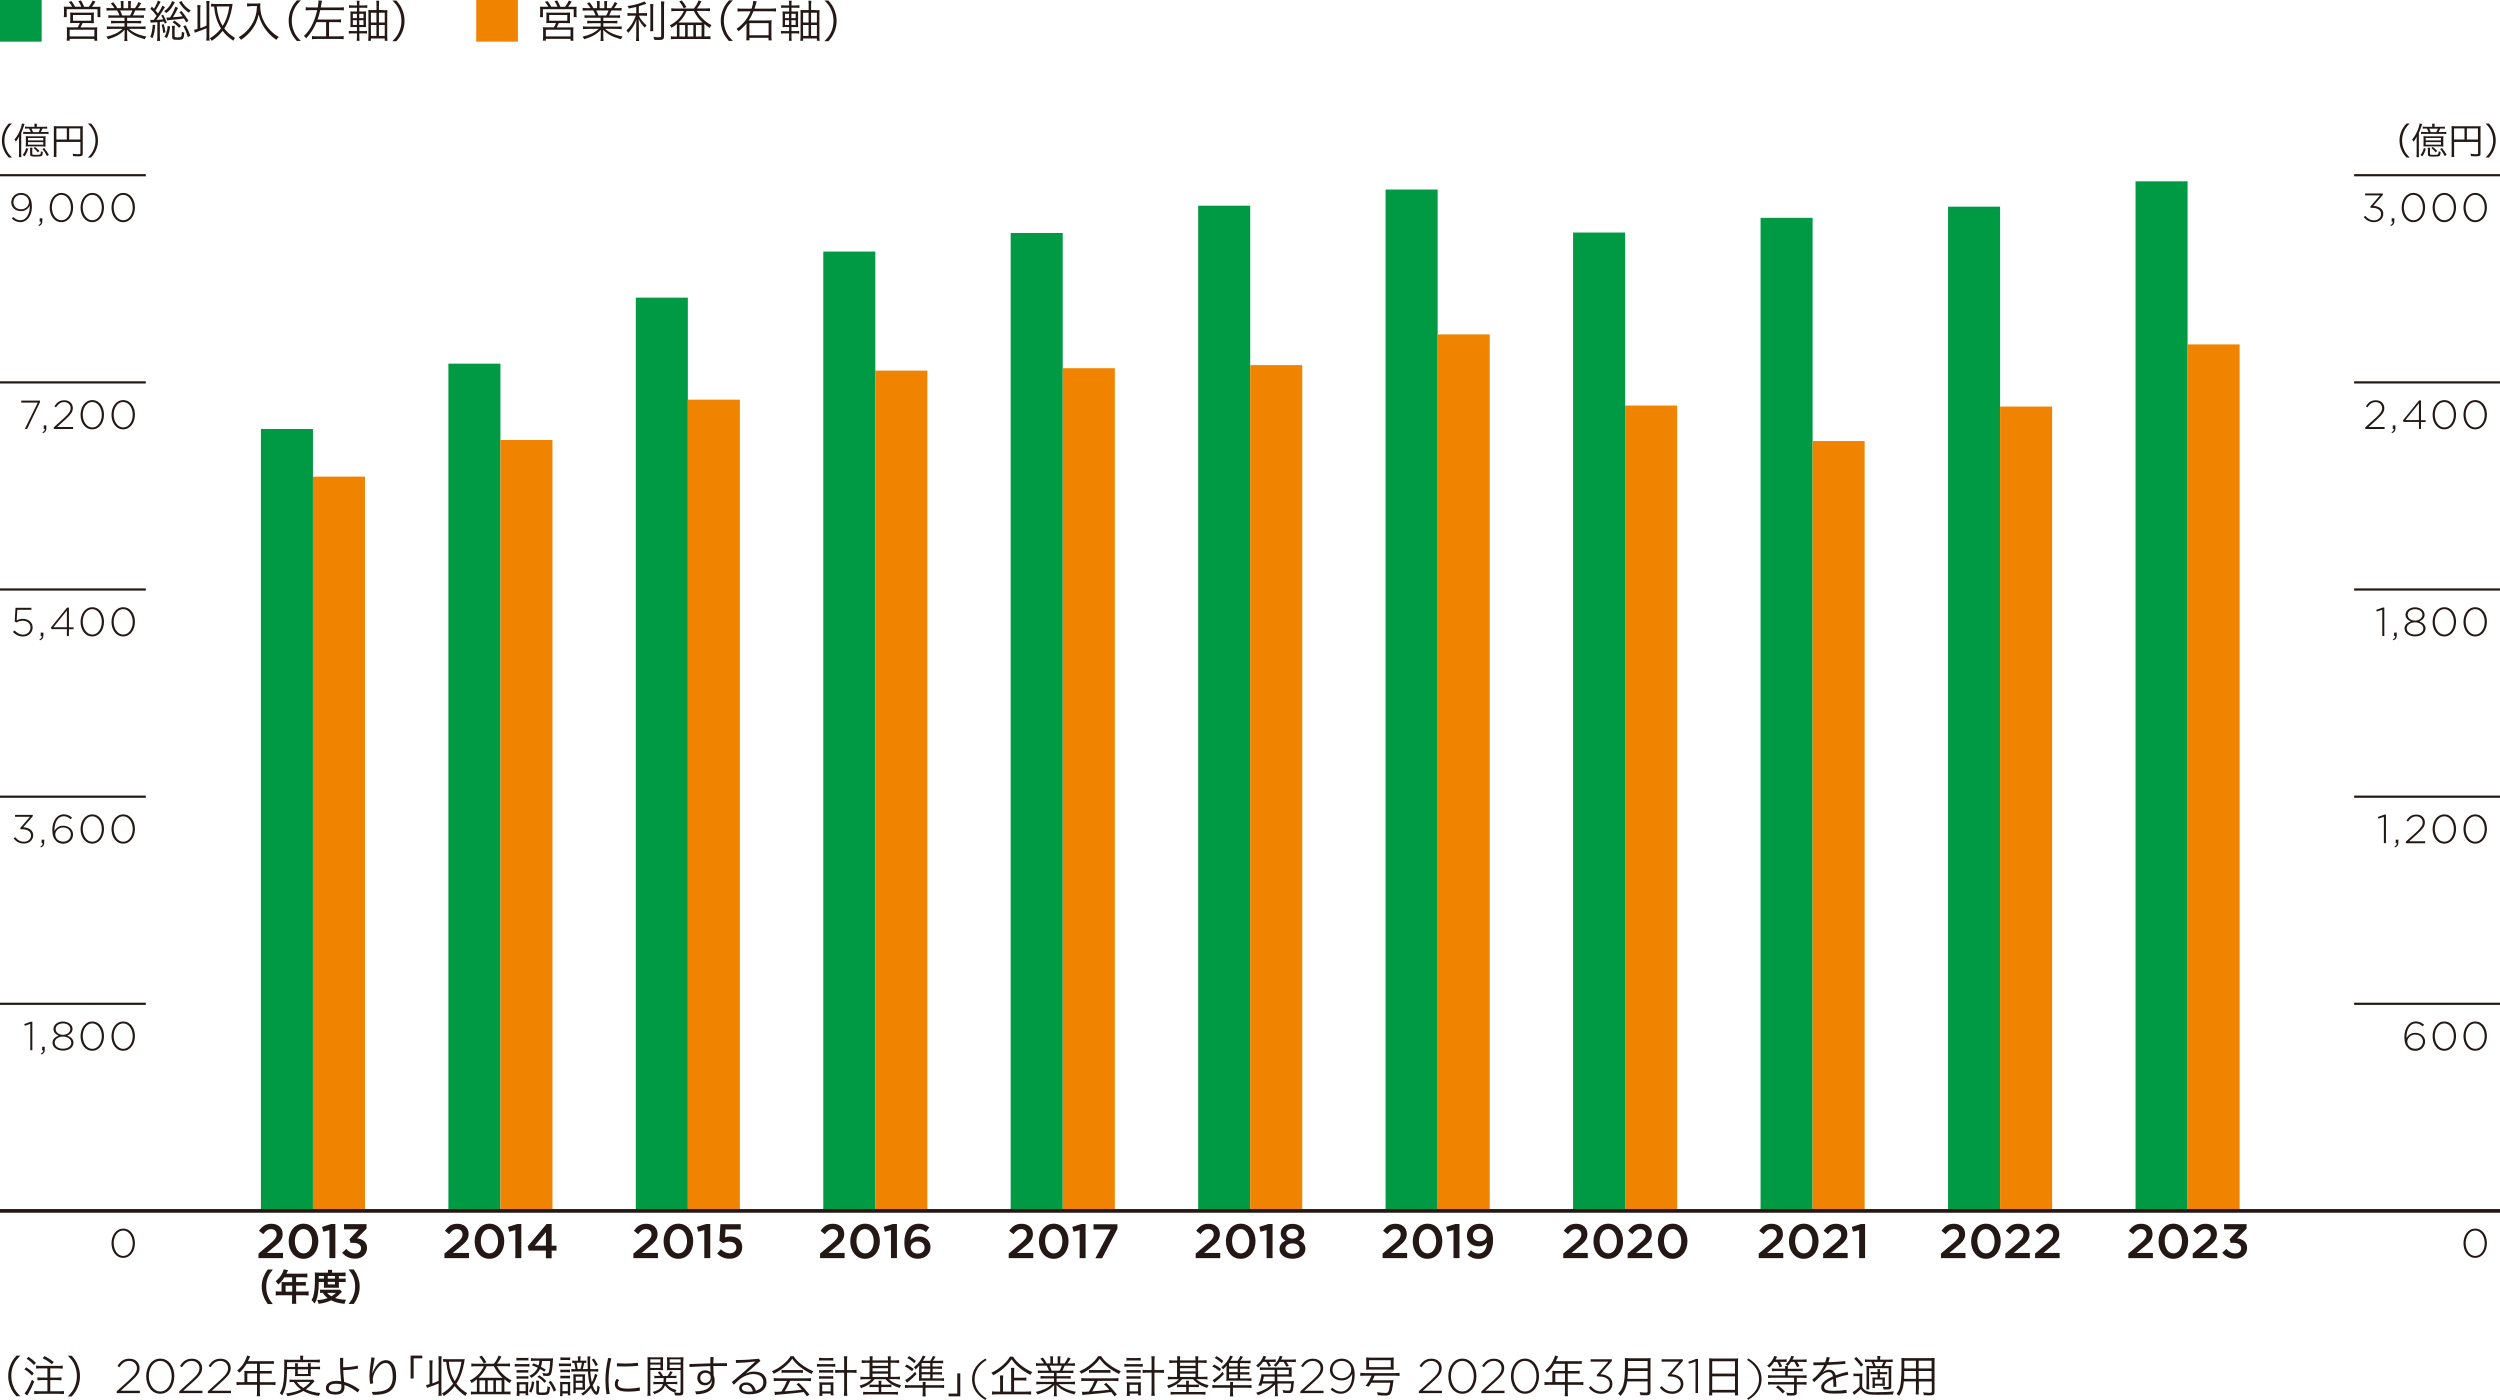 <?xml version="1.0" encoding="UTF-8"?>
<svg id="_レイヤー_2" data-name="レイヤー 2" xmlns="http://www.w3.org/2000/svg" viewBox="0 0 340.16 190.49">
  <defs>
    <style>
      .cls-1 {
        fill: #094;
      }

      .cls-2 {
        fill: #f08300;
      }

      .cls-3 {
        stroke-width: .3px;
      }

      .cls-3, .cls-4 {
        fill: none;
        stroke: #231815;
        stroke-miterlimit: 10;
      }

      .cls-4 {
        stroke-width: .5px;
      }

      .cls-5 {
        fill: #231815;
      }
    </style>
  </defs>
  <g id="base">
    <rect class="cls-1" width="5.67" height="5.67"/>
    <g>
      <path class="cls-5" d="m9.82.92c-.14-.26-.24-.41-.46-.67l.36-.1c.22.29.33.46.5.77h.84c-.11-.29-.23-.53-.4-.77l.37-.08c.17.29.29.54.43.86h.63c.23-.31.35-.49.52-.85l.38.14c-.19.32-.29.47-.48.71h.49c.32,0,.47,0,.67-.02-.02.14-.02.27-.02.5v.49c0,.17,0,.29.03.43h-.41v-1.08h-4.19v1.08h-.4c.02-.14.03-.28.03-.43v-.5c0-.21,0-.32-.02-.5.2.02.36.02.66.02h.49Zm.36,2.21c-.37,0-.46,0-.64.02.02-.14.02-.26.02-.48v-.52c0-.21,0-.34-.02-.45.18.02.34.02.58.02h2.08c.24,0,.4,0,.58-.02-.01.11-.02.22-.02.46v.52c0,.26,0,.34.02.48-.22-.02-.34-.02-.64-.02h-.9c-.08.2-.19.4-.29.59h1.72c.26,0,.41,0,.57-.02-.02.16-.03.29-.03.56v.69c0,.25,0,.41.04.58h-.41v-.25h-3.36v.24h-.41c.02-.19.04-.37.04-.58v-.69c0-.26,0-.4-.03-.56.16.02.31.02.58.02h.91c.11-.17.2-.37.29-.59h-.67Zm-.7,1.82h3.36v-.9h-3.36v.9Zm.45-2.13h2.47v-.78h-2.47v.78Z"/>
      <path class="cls-5" d="m15.38,2.41c-.29,0-.46,0-.64.03v-.37c.17.02.33.03.64.03h.87c-.08-.23-.17-.44-.32-.68h-.76c-.3,0-.5.01-.68.03v-.38c.17.02.36.04.67.04h.41c-.12-.21-.26-.39-.49-.64l.34-.16c.27.32.37.48.53.8h.5v-.46c0-.2-.01-.37-.04-.5h.41c-.02.12-.02.26-.02.5v.47h.64v-.47c0-.22,0-.38-.02-.5h.41c-.02.13-.04.29-.04.5v.46h.58c.26-.37.35-.54.47-.83l.37.16c-.18.31-.23.38-.45.67h.36c.31,0,.5-.01.67-.04v.38c-.17-.02-.38-.03-.68-.03h-.71c-.14.33-.22.49-.32.68h.85c.31,0,.47,0,.65-.03v.37c-.19-.02-.35-.03-.65-.03h-1.63v.44h1.26c.3,0,.49,0,.65-.03v.37c-.18-.02-.35-.03-.65-.03h-1.26v.46h1.82c.34,0,.52-.01.68-.04v.39c-.21-.02-.41-.04-.68-.04h-1.57c.52.49,1.37.86,2.38,1.04-.11.13-.16.21-.23.37-.78-.23-1.06-.34-1.47-.56-.36-.2-.65-.42-.95-.73.02.27.02.38.02.51v.4c0,.26.01.44.04.62h-.43c.03-.19.04-.38.04-.63v-.4c0-.14,0-.27.02-.5-.59.61-1.16.94-2.26,1.29-.08-.16-.14-.23-.25-.35.99-.22,1.63-.53,2.23-1.06h-1.47c-.27,0-.47.01-.68.04v-.39c.17.02.35.04.68.04h1.72v-.46h-1.19c-.29,0-.47,0-.64.03v-.37c.17.02.35.03.64.03h1.19v-.44h-1.57Zm2.32-.31c.13-.22.21-.39.31-.68h-1.67c.14.29.19.4.28.68h1.08Z"/>
      <path class="cls-5" d="m20.84,2.72s.04,0,.06,0q.24-.32.41-.57c-.28-.39-.45-.59-.85-.96l.21-.28c.14.14.16.17.28.28.27-.43.47-.85.53-1.12l.37.18q-.06.09-.19.34c-.16.3-.29.52-.5.83.16.19.19.22.34.42.35-.53.5-.82.59-1.07l.36.2c-.06.08-.1.14-.19.29-.33.55-.68,1.06-.99,1.45q.45-.02.94-.07c-.07-.17-.12-.26-.28-.52l.25-.13c.22.36.35.64.52,1.09l-.29.13c-.04-.14-.06-.19-.09-.28q-.28.03-.57.06v1.99c0,.23.01.43.04.59h-.42c.02-.17.04-.37.04-.59v-1.96c-.18.01-.28.02-.44.03-.32.02-.36.02-.47.04l-.05-.4c.13.02.17.02.28.02h.1Zm.28.7c-.06.78-.15,1.21-.35,1.76l-.32-.15c.2-.52.28-.9.33-1.67l.34.06Zm1.16-.13c.12.41.16.61.24,1.1l-.31.11c-.05-.48-.1-.71-.22-1.13l.29-.08Zm1.51-2.99c-.04.06-.05.08-.11.2-.12.24-.32.54-.46.72-.16.2-.32.35-.61.57-.09-.13-.15-.19-.28-.27.35-.23.59-.47.8-.8.16-.25.23-.39.28-.57l.37.15Zm-1.4,4.71c.27-.54.37-.89.42-1.48l.34.07c-.09.68-.19,1.05-.43,1.58l-.33-.17Zm2.94-1.98c-.15-.28-.2-.36-.3-.52-.74.1-.92.13-1.97.22-.16.01-.22.02-.34.05l-.07-.39c.08,0,.12,0,.18,0,.08,0,.1,0,.31-.01.38-.62.59-1.04.71-1.46l.38.15c-.31.61-.51.98-.7,1.28.55-.04.83-.07,1.31-.13-.14-.2-.22-.31-.43-.56l.29-.16c.4.49.59.76.95,1.34l-.32.2Zm-1.54.49c-.02.14-.03.28-.03.46v.95c0,.07.01.1.04.11.05.03.18.05.33.05.31,0,.46-.03.51-.1.06-.08.08-.24.1-.68.11.07.19.1.34.13-.08.93-.13.98-.97.98-.56,0-.69-.07-.69-.38v-1.03c0-.19-.01-.32-.04-.49h.41Zm-.06-.72c.38.25.65.46.89.72l-.26.27c-.29-.34-.49-.5-.89-.76l.26-.23Zm.96-2.68c.25.52.7.98,1.25,1.3-.1.1-.16.17-.23.32-.49-.32-.88-.71-1.21-1.22-.07-.11-.09-.14-.14-.2l.34-.19Zm.56,3.32c.31.55.46.88.65,1.43l-.35.18c-.19-.65-.34-1.01-.61-1.48l.31-.13Z"/>
      <path class="cls-5" d="m27.24,3.83c.41-.14.52-.19.86-.35V.77c0-.24-.01-.42-.04-.63h.46c-.03.21-.04.38-.04.63v4.13c0,.25.01.41.04.62h-.46c.03-.21.04-.38.04-.62v-1.06c-.53.23-.75.31-1.35.52-.11.04-.14.05-.25.09l-.09-.4c.23-.05.31-.07.46-.11V1.32c0-.24-.01-.41-.04-.62h.46c-.03.21-.04.38-.04.62v2.5Zm3.97-3.29c.15,0,.31,0,.44-.02t-.08.51c-.07.43-.23,1.05-.37,1.45-.19.52-.41.99-.68,1.39.42.55.79.88,1.46,1.29-.11.13-.14.19-.24.38-.62-.43-1.06-.82-1.45-1.34-.42.54-.86.95-1.49,1.36-.05-.13-.11-.2-.25-.35.61-.35,1.07-.76,1.52-1.34-.29-.46-.49-.89-.65-1.43-.15-.5-.21-.83-.29-1.55-.19,0-.29.01-.41.03v-.41c.16.02.3.03.52.03h1.99Zm-1.72.35c.06.62.11.91.25,1.37.14.5.31.87.56,1.27.47-.75.74-1.54.91-2.65h-1.71Z"/>
      <path class="cls-5" d="m34.08.85c-.11,0-.26.01-.46.03v-.43c.12.02.24.03.46.03h.79c.29,0,.44-.01.56-.04-.02.15-.02.26-.02.4,0,.76.16,1.43.51,2.09.23.45.53.85.9,1.24.35.36.58.54,1.12.87-.16.14-.2.18-.34.38-.52-.37-.8-.61-1.16-1.03-.35-.4-.65-.85-.86-1.3-.18-.38-.27-.64-.38-1.11-.19.8-.43,1.37-.84,1.94-.22.32-.5.62-.81.91-.22.2-.38.33-.76.59-.1-.16-.17-.25-.32-.35.65-.41,1-.7,1.39-1.18.43-.53.74-1.1.92-1.75.11-.41.16-.71.19-1.31h-.9Z"/>
      <path class="cls-5" d="m40.4,5.59c-.45-.52-.64-.8-.83-1.29-.2-.48-.29-.95-.29-1.48s.09-1,.29-1.48c.2-.49.38-.77.83-1.29h.53c-.5.51-.7.78-.91,1.24-.22.48-.32.98-.32,1.52s.11,1.04.32,1.52c.21.46.41.73.91,1.24h-.53Z"/>
      <path class="cls-5" d="m42.3,1.38c-.31,0-.49.01-.7.04v-.44c.19.03.38.04.7.04h.94c.06-.38.09-.63.09-.8,0-.05,0-.08,0-.16l.49.04c-.04.13-.05.18-.1.47-.04.22-.05.26-.08.45h2.45c.3,0,.5-.01.7-.04v.44c-.19-.03-.39-.04-.7-.04h-2.52c-.11.49-.2.84-.36,1.28h2.57c.3,0,.47-.01.62-.04v.43c-.17-.02-.34-.04-.62-.04h-1.01v1.93h1.31c.31,0,.48-.01.68-.04v.44c-.2-.03-.4-.04-.69-.04h-2.93c-.29,0-.49.01-.69.04v-.44c.2.03.37.04.69.04h1.23v-1.93h-1.31c-.37.89-.81,1.58-1.4,2.2-.12-.16-.18-.22-.31-.32.53-.49.87-.97,1.19-1.66.26-.55.47-1.18.62-1.85h-.86Z"/>
      <path class="cls-5" d="m48.89,4.93c0,.29.01.47.04.62h-.4c.02-.17.04-.35.04-.63v-.38h-.56c-.26,0-.38,0-.55.04v-.38c.16.02.29.03.55.03h.56v-.55h-.31c-.26,0-.42,0-.59.02.02-.18.02-.35.02-.62v-.92c0-.27,0-.43-.02-.61.15.02.31.02.59.02h.31v-.52h-.53c-.25,0-.38,0-.55.03v-.38c.16.03.29.04.55.04h.53c0-.32,0-.46-.04-.64h.4c-.03.16-.04.31-.04.64h.53c.26,0,.38,0,.55-.04v.38c-.17-.02-.29-.03-.55-.03h-.53v.52h.31c.3,0,.41,0,.61-.02-.02.16-.02.34-.02.61v.92c0,.27,0,.47.02.62-.17-.02-.33-.02-.61-.02h-.31v.55h.51c.25,0,.37,0,.54-.03v.38c-.16-.03-.3-.04-.53-.04h-.52v.38Zm-.88-3.05v.59h.55v-.59h-.55Zm0,.87v.64h.55v-.64h-.55Zm1.45-.28v-.59h-.58v.59h.58Zm0,.92v-.64h-.58v.64h.58Zm2.7-2c.26,0,.44-.01.55-.03-.01.14-.02.27-.02.58v2.96c0,.23.01.48.04.65h-.38v-.32h-1.88v.32h-.38c.02-.19.04-.4.04-.64V1.93c0-.32,0-.43-.02-.58.14.02.31.02.56.02h.56v-.68c0-.28-.01-.43-.04-.59h.41c-.02.18-.04.34-.04.59v.67h.6Zm-1.69.34v1.34h.75v-1.34h-.75Zm0,1.67v1.49h.75v-1.49h-.75Zm1.88-.33v-1.34h-.79v1.34h.79Zm0,1.82v-1.49h-.79v1.49h.79Z"/>
      <path class="cls-5" d="m53.39,5.59c.5-.5.7-.78.91-1.24.22-.48.32-.98.32-1.52s-.11-1.04-.32-1.52c-.21-.46-.41-.74-.91-1.24h.53c.45.52.64.8.83,1.29.2.48.29.95.29,1.48s-.09,1-.29,1.48c-.2.49-.38.77-.83,1.29h-.53Z"/>
    </g>
    <rect class="cls-2" x="64.8" width="5.67" height="5.67"/>
    <g>
      <path class="cls-5" d="m74.61.92c-.14-.26-.24-.41-.46-.67l.36-.1c.22.29.33.46.5.77h.84c-.11-.29-.23-.53-.4-.77l.37-.08c.17.29.29.54.43.86h.63c.23-.31.35-.49.52-.85l.38.14c-.19.32-.29.47-.48.71h.49c.32,0,.47,0,.67-.02-.02.14-.02.27-.02.5v.49c0,.17,0,.29.03.43h-.41v-1.08h-4.19v1.08h-.4c.02-.14.03-.28.03-.43v-.5c0-.21,0-.32-.02-.5.2.02.36.02.66.02h.49Zm.36,2.21c-.37,0-.46,0-.64.02.02-.14.02-.26.02-.48v-.52c0-.21,0-.34-.02-.45.18.02.34.02.58.02h2.08c.24,0,.4,0,.58-.02-.01.11-.02.22-.02.46v.52c0,.26,0,.34.02.48-.22-.02-.34-.02-.64-.02h-.9c-.08.2-.19.4-.29.59h1.72c.26,0,.41,0,.57-.02-.02.16-.03.29-.03.56v.69c0,.25,0,.41.04.58h-.41v-.25h-3.36v.24h-.41c.02-.19.04-.37.04-.58v-.69c0-.26,0-.4-.03-.56.16.02.31.02.58.02h.91c.11-.17.2-.37.29-.59h-.67Zm-.7,1.82h3.36v-.9h-3.36v.9Zm.45-2.13h2.47v-.78h-2.47v.78Z"/>
      <path class="cls-5" d="m80.17,2.41c-.29,0-.46,0-.64.03v-.37c.17.02.33.03.64.03h.87c-.08-.23-.17-.44-.32-.68h-.76c-.3,0-.5.01-.68.03v-.38c.17.02.36.04.67.04h.41c-.12-.21-.26-.39-.49-.64l.34-.16c.27.32.37.48.53.8h.5v-.46c0-.2-.01-.37-.04-.5h.41c-.02.12-.02.26-.02.5v.47h.64v-.47c0-.22,0-.38-.02-.5h.41c-.02.13-.04.29-.04.5v.46h.58c.26-.37.35-.54.47-.83l.37.16c-.18.31-.23.38-.45.67h.36c.31,0,.5-.01.67-.04v.38c-.17-.02-.38-.03-.68-.03h-.71c-.14.33-.22.49-.32.68h.85c.31,0,.47,0,.65-.03v.37c-.19-.02-.35-.03-.65-.03h-1.63v.44h1.26c.3,0,.49,0,.65-.03v.37c-.18-.02-.35-.03-.65-.03h-1.26v.46h1.82c.34,0,.52-.01.68-.04v.39c-.21-.02-.41-.04-.68-.04h-1.57c.52.49,1.37.86,2.38,1.04-.11.13-.16.21-.23.37-.78-.23-1.06-.34-1.47-.56-.36-.2-.65-.42-.95-.73.02.27.02.38.02.51v.4c0,.26.01.44.04.62h-.43c.03-.19.04-.38.04-.63v-.4c0-.14,0-.27.02-.5-.59.61-1.16.94-2.26,1.29-.08-.16-.14-.23-.25-.35.99-.22,1.63-.53,2.23-1.06h-1.47c-.27,0-.47.01-.68.04v-.39c.17.02.35.04.68.04h1.72v-.46h-1.19c-.29,0-.47,0-.64.03v-.37c.17.02.35.03.64.03h1.19v-.44h-1.57Zm2.32-.31c.13-.22.21-.39.31-.68h-1.67c.14.29.19.4.28.68h1.08Z"/>
      <path class="cls-5" d="m86.56.95c-.37.09-.56.13-1,.21-.05-.14-.09-.22-.17-.34.74-.1,1.22-.21,1.9-.46.22-.07.29-.11.39-.17l.27.32q-.1.04-.24.08c-.28.1-.49.17-.79.26v.94h.59c.21,0,.37,0,.52-.03v.4c-.15-.02-.29-.03-.53-.03h-.56c.1.25.15.34.29.53.19.27.38.47.74.8-.1.11-.16.19-.22.32-.44-.46-.62-.71-.85-1.19.02.34.03.74.03,1.01v1.25c0,.37,0,.56.04.73h-.44c.03-.21.04-.41.04-.73v-1.17c0-.34,0-.5.03-1.02-.28.76-.58,1.24-1.12,1.82-.08-.16-.15-.25-.25-.34.36-.34.58-.61.82-1.01.19-.33.37-.71.46-1h-.57c-.24,0-.4.01-.56.04v-.41c.14.03.28.04.57.04h.62v-.83Zm2.34-.4c-.02.19-.03.34-.03.68v2.32c0,.41,0,.53.03.7h-.44c.02-.17.03-.29.03-.7V1.23c0-.34-.01-.5-.04-.68h.45Zm1.49-.34c-.03.2-.04.42-.04.76v3.94c0,.43-.14.53-.71.53-.17,0-.42,0-.61-.02-.03-.16-.06-.25-.13-.4.32.04.58.05.77.05.24,0,.29-.03.29-.18V.96c0-.34-.01-.56-.04-.76h.47Z"/>
      <path class="cls-5" d="m94.42,1.15c.27-.34.46-.65.63-1.1l.39.14c-.2.41-.37.67-.6.96h1.14c.28,0,.44-.01.62-.04v.42c-.18-.02-.37-.04-.61-.04h-1.18c.22.4.4.65.7.96.38.4.78.7,1.3.97-.11.13-.17.22-.24.38-.31-.2-.47-.32-.73-.54,0,.11,0,.18,0,.29v1.4h.33c.25,0,.37,0,.5-.03v.41c-.17-.02-.31-.02-.54-.02h-4.3c-.23,0-.4.01-.55.04v-.42c.13.03.23.04.46.04h.36v-1.4c0-.14,0-.19,0-.3-.22.19-.39.31-.73.51-.08-.16-.14-.25-.23-.34.94-.49,1.52-1.09,1.91-1.94h-1.1c-.25,0-.44.01-.61.04v-.42c.16.02.34.04.61.04h2.5Zm-.99.35c-.3.67-.6,1.09-1.12,1.57.14,0,.23,0,.4,0h2.51c.13,0,.22,0,.37,0-.52-.49-.83-.91-1.18-1.57h-.98Zm-.68-1.46c.27.31.43.53.64.92l-.35.17c-.21-.41-.34-.61-.62-.92l.34-.16Zm-.3,4.93h.77v-1.56h-.77v1.56Zm1.12,0h.77v-1.56h-.77v1.56Zm1.12,0h.77v-1.56h-.77v1.56Z"/>
      <path class="cls-5" d="m99.19,5.59c-.45-.52-.64-.8-.83-1.29-.2-.48-.29-.95-.29-1.48s.09-1,.29-1.48c.2-.49.38-.77.83-1.29h.53c-.5.51-.7.78-.91,1.24-.22.48-.32.98-.32,1.52s.11,1.04.32,1.52c.21.46.41.73.91,1.24h-.53Z"/>
      <path class="cls-5" d="m104.94,1.17c.32,0,.49-.01.65-.04v.44c-.16-.02-.35-.04-.65-.04h-2.42c-.21.52-.38.85-.65,1.25h2.47c.32,0,.46,0,.65-.03-.02.19-.03.35-.03.58v1.54c0,.25,0,.44.04.63h-.43v-.36h-2.6v.35h-.43c.02-.2.03-.34.03-.68v-1.24q0-.23.01-.39c-.31.39-.64.72-1.08,1.07-.07-.1-.22-.27-.28-.32.95-.7,1.49-1.37,1.9-2.39h-1.11c-.28,0-.47.01-.66.04v-.44c.16.03.32.04.67.04h1.24c.14-.41.2-.69.24-1.06l.46.07c-.04.11-.08.23-.14.47-.05.19-.09.32-.16.52h2.27Zm-2.97,3.63h2.61v-1.65h-2.61v1.65Z"/>
      <path class="cls-5" d="m107.69,4.93c0,.29.01.47.04.62h-.4c.02-.17.04-.35.04-.63v-.38h-.56c-.26,0-.38,0-.55.04v-.38c.16.02.29.03.55.03h.56v-.55h-.31c-.26,0-.42,0-.59.02.02-.18.02-.35.02-.62v-.92c0-.27,0-.43-.02-.61.15.02.31.02.59.02h.31v-.52h-.53c-.25,0-.38,0-.55.03v-.38c.16.03.29.04.55.04h.53c0-.32,0-.46-.04-.64h.4c-.03.16-.04.31-.04.64h.53c.26,0,.38,0,.55-.04v.38c-.17-.02-.29-.03-.55-.03h-.53v.52h.31c.3,0,.41,0,.61-.02-.02.16-.02.34-.02.61v.92c0,.27,0,.47.02.62-.17-.02-.33-.02-.61-.02h-.31v.55h.51c.25,0,.37,0,.54-.03v.38c-.16-.03-.3-.04-.53-.04h-.52v.38Zm-.88-3.05v.59h.55v-.59h-.55Zm0,.87v.64h.55v-.64h-.55Zm1.45-.28v-.59h-.58v.59h.58Zm0,.92v-.64h-.58v.64h.58Zm2.7-2c.26,0,.44-.01.55-.03-.01.14-.02.27-.02.58v2.96c0,.23.01.48.04.65h-.38v-.32h-1.88v.32h-.38c.02-.19.04-.4.04-.64V1.93c0-.32,0-.43-.02-.58.14.02.31.02.56.02h.56v-.68c0-.28-.01-.43-.04-.59h.41c-.02.18-.04.34-.04.59v.67h.6Zm-1.69.34v1.34h.75v-1.34h-.75Zm0,1.67v1.49h.75v-1.49h-.75Zm1.88-.33v-1.34h-.79v1.34h.79Zm0,1.82v-1.49h-.79v1.49h.79Z"/>
      <path class="cls-5" d="m112.18,5.59c.5-.5.7-.78.91-1.24.22-.48.32-.98.32-1.52s-.11-1.04-.32-1.52c-.21-.46-.41-.74-.91-1.24h.53c.45.52.64.8.83,1.29.2.48.29.95.29,1.48s-.09,1-.29,1.48c-.2.49-.38.77-.83,1.29h-.53Z"/>
    </g>
    <g>
      <path class="cls-5" d="m1.19,21.43c-.38-.43-.53-.67-.69-1.08-.17-.4-.24-.79-.24-1.23s.07-.83.24-1.23c.17-.41.32-.65.69-1.08h.44c-.42.42-.58.65-.76,1.04-.18.4-.27.81-.27,1.27s.09.87.27,1.27c.17.38.34.61.76,1.04h-.44Z"/>
      <path class="cls-5" d="m2.58,19.32c0-.24,0-.53.02-.74-.15.28-.25.45-.44.69-.06-.11-.12-.21-.2-.29.37-.42.65-.91.86-1.54.09-.27.15-.48.17-.65l.35.08c-.04.08-.04.12-.08.25-.08.25-.23.64-.37.97v2.67c0,.3,0,.45.02.62h-.35c.02-.18.03-.33.03-.62v-1.46Zm1.25.91c-.12.45-.24.69-.48,1.04l-.27-.18c.27-.32.37-.54.47-.95l.27.09Zm2.09-2.98c.23,0,.37,0,.5-.03v.29c-.15-.01-.3-.02-.5-.02h-.13c-.06.14-.14.31-.23.47h.54c.25,0,.37,0,.5-.03v.31c-.15-.02-.26-.03-.5-.03h-2.44c-.23,0-.34,0-.49.03v-.31c.13.02.25.03.49.03h.52c-.06-.17-.13-.33-.22-.47h-.06c-.22,0-.35,0-.5.02v-.29c.13.02.27.03.5.03h.79v-.08c0-.14,0-.23-.02-.33h.36c-.02.1-.02.18-.02.33v.08h.92Zm-1.91,2.67c-.25,0-.37,0-.51.02.02-.17.02-.23.02-.5v-.47c0-.22,0-.32-.02-.44.13.01.23.02.49.02h1.73c.25,0,.35,0,.49-.02-.02.11-.02.23-.02.44v.47c0,.27,0,.36.02.5-.13-.01-.25-.02-.51-.02h-1.69Zm-.2-.82h2.08v-.32h-2.08v.32Zm0,.58h2.08v-.34h-2.08v.34Zm.61.42c-.02.12-.03.19-.03.38v.45c0,.12.06.14.53.14.35,0,.53-.02.58-.08.04-.05.06-.16.06-.41.09.04.17.07.27.08-.02.34-.06.48-.15.55-.09.07-.35.1-.85.1-.59,0-.73-.06-.73-.31v-.52c0-.16,0-.26-.03-.38h.35Zm.83-2.12c.09-.17.16-.31.21-.47h-1.17c.06.12.13.29.21.47h.75Zm-.48,2.02c.27.21.42.34.6.54l-.22.19c-.19-.24-.33-.39-.58-.58l.19-.16Zm1.23.13c.29.36.44.56.65.94l-.26.17c-.21-.42-.35-.65-.62-.96l.23-.15Z"/>
      <path class="cls-5" d="m7.67,20.82c0,.31,0,.42.02.53h-.39c.02-.13.03-.28.03-.54v-3.21c0-.19,0-.31-.02-.44.13.01.25.02.46.02h3.05c.21,0,.34,0,.46-.02-.02.14-.02.25-.02.46v3.28c0,.3-.11.37-.59.37-.2,0-.48,0-.71-.03-.02-.12-.04-.21-.08-.32.35.04.59.06.79.06.22,0,.27-.02.27-.12v-1.55h-3.26v1.53Zm1.42-3.35h-1.42v1.52h1.42v-1.52Zm1.83,1.52v-1.52h-1.51v1.52h1.51Z"/>
      <path class="cls-5" d="m11.96,21.43c.42-.42.58-.65.76-1.04.18-.4.27-.82.27-1.27s-.09-.87-.27-1.27c-.17-.38-.34-.62-.76-1.04h.44c.38.43.53.67.69,1.08.17.4.24.79.24,1.23s-.07.83-.24,1.23c-.17.41-.32.64-.69,1.08h-.44Z"/>
    </g>
    <g>
      <path class="cls-5" d="m327.43,21.43c-.38-.43-.53-.67-.7-1.08-.17-.4-.24-.79-.24-1.23s.07-.83.24-1.23c.17-.41.32-.65.7-1.08h.44c-.42.42-.58.65-.76,1.04-.18.4-.27.81-.27,1.27s.09.87.27,1.27c.17.38.34.61.76,1.04h-.44Z"/>
      <path class="cls-5" d="m328.82,19.32c0-.24,0-.53.02-.74-.14.28-.25.45-.44.69-.06-.11-.12-.21-.2-.29.37-.42.64-.91.86-1.54.09-.27.15-.48.17-.65l.34.08c-.04.08-.04.12-.08.25-.08.25-.23.64-.37.97v2.67c0,.3,0,.45.02.62h-.35c.03-.18.03-.33.03-.62v-1.46Zm1.25.91c-.12.45-.24.69-.47,1.04l-.27-.18c.27-.32.37-.54.47-.95l.27.09Zm2.09-2.98c.24,0,.37,0,.5-.03v.29c-.14-.01-.3-.02-.5-.02h-.13c-.05.14-.13.31-.22.47h.54c.25,0,.37,0,.5-.03v.31c-.15-.02-.26-.03-.5-.03h-2.44c-.22,0-.34,0-.49.03v-.31c.13.02.25.03.49.03h.52c-.06-.17-.13-.33-.22-.47h-.06c-.22,0-.35,0-.5.02v-.29c.13.02.27.03.5.03h.79v-.08c0-.14,0-.23-.03-.33h.37c-.02.1-.03.18-.03.33v.08h.92Zm-1.91,2.67c-.25,0-.37,0-.51.02.02-.17.02-.23.02-.5v-.47c0-.22,0-.32-.02-.44.13.01.23.02.49.02h1.74c.25,0,.35,0,.49-.02-.01.11-.02.23-.02.44v.47c0,.27,0,.36.02.5-.13-.01-.25-.02-.51-.02h-1.69Zm-.2-.82h2.08v-.32h-2.08v.32Zm0,.58h2.08v-.34h-2.08v.34Zm.61.42c-.02.12-.03.19-.03.38v.45c0,.12.06.14.53.14.36,0,.53-.02.58-.08.04-.05.06-.16.07-.41.09.04.17.07.27.08-.02.34-.06.48-.15.55-.09.07-.35.1-.85.1-.59,0-.73-.06-.73-.31v-.52c0-.16,0-.26-.03-.38h.35Zm.83-2.12c.09-.17.16-.31.21-.47h-1.17c.06.12.13.29.21.47h.75Zm-.47,2.02c.26.21.42.34.6.54l-.22.19c-.18-.24-.33-.39-.58-.58l.2-.16Zm1.23.13c.29.36.44.56.65.94l-.26.17c-.21-.42-.35-.65-.62-.96l.23-.15Z"/>
      <path class="cls-5" d="m333.91,20.82c0,.31,0,.42.03.53h-.39c.02-.13.03-.28.03-.54v-3.21c0-.19,0-.31-.02-.44.13.01.25.02.46.02h3.05c.21,0,.34,0,.46-.02-.02.14-.02.25-.02.46v3.28c0,.3-.11.37-.59.37-.2,0-.47,0-.71-.03-.01-.12-.04-.21-.08-.32.35.04.59.06.79.06.22,0,.26-.02.26-.12v-1.55h-3.26v1.53Zm1.42-3.35h-1.42v1.52h1.42v-1.52Zm1.83,1.52v-1.52h-1.51v1.52h1.51Z"/>
      <path class="cls-5" d="m338.2,21.43c.42-.42.58-.65.76-1.04.18-.4.27-.82.27-1.27s-.09-.87-.27-1.27c-.17-.38-.34-.62-.76-1.04h.45c.38.43.53.67.69,1.08.17.4.24.79.24,1.23s-.08.83-.24,1.23c-.17.41-.32.64-.69,1.08h-.45Z"/>
    </g>
    <g>
      <path class="cls-5" d="m36.43,177.43c-.28-.4-.41-.62-.55-.99-.18-.46-.27-.9-.27-1.38s.08-.88.26-1.33c.15-.37.27-.58.55-.99h.7c-.35.44-.5.67-.64,1-.17.41-.26.83-.26,1.33s.08.96.27,1.37c.14.33.28.55.63,1h-.7Z"/>
      <path class="cls-5" d="m38.33,174.73c0-.11,0-.19-.02-.29.1,0,.22.01.35.01h1.09v-.65h-1.05c-.26.4-.51.69-.83.98-.15-.21-.2-.28-.37-.45.51-.43.77-.76.98-1.25.07-.16.1-.27.12-.37l.6.12c-.03.06-.04.08-.08.15,0,.02-.05.12-.15.32h2.34c.23,0,.36,0,.51-.03v.55c-.15-.02-.28-.03-.51-.03h-1.02v.65h.81c.23,0,.36,0,.51-.03v.53c-.15-.01-.28-.02-.5-.02h-.82v.81h1.16c.23,0,.39,0,.54-.03v.57c-.16-.02-.33-.03-.54-.03h-1.16v.62c0,.25,0,.39.03.54h-.61c.02-.15.03-.28.03-.54v-.62h-1.68c-.22,0-.38,0-.54.03v-.57c.16.02.32.03.54.03h.25v-1.02Zm1.43,1.02v-.81h-.9v.81h.9Z"/>
      <path class="cls-5" d="m43.38,174.42c-.01.76-.06,1.31-.14,1.76-.09.47-.2.78-.43,1.19-.14-.2-.24-.31-.42-.46.17-.3.25-.53.31-.85.11-.52.15-1.07.15-2.25,0-.37,0-.5-.02-.68.18.02.35.03.56.03h1.24v-.11c0-.11,0-.19-.02-.28h.59c-.02.08-.02.17-.02.29v.1h1.24c.28,0,.45,0,.6-.03v.52c-.17-.01-.29-.02-.53-.02h-.38v.35h.48c.21,0,.31,0,.44-.03v.5c-.11-.01-.21-.02-.44-.02h-.48v.47c0,.12,0,.23.02.31-.12,0-.12,0-.33,0h-1.39c-.19,0-.26,0-.35,0,.01-.08.02-.21.02-.31v-.47h-.71Zm3.14,1.34s-.05.05-.09.1c-.27.31-.53.54-.83.75.44.15.87.22,1.48.23-.09.19-.15.35-.21.57-.84-.11-1.34-.24-1.81-.49-.52.25-.95.38-1.71.49-.04-.19-.08-.29-.2-.51.63-.04,1.01-.12,1.43-.28-.28-.21-.43-.37-.68-.71-.17,0-.25,0-.35.02v-.47c.12.02.27.03.53.03h1.75c.21,0,.3,0,.42-.01l.27.29Zm-2.44-1.79v-.35h-.7v.35h.7Zm.43,1.94c.15.18.31.31.58.47.26-.16.39-.25.62-.47h-1.2Zm1.07-1.94v-.35h-.98v.35h.98Zm-.98.79h.98v-.34h-.98v.34Z"/>
      <path class="cls-5" d="m47.42,177.43c.35-.45.5-.67.63-1,.18-.42.27-.86.27-1.37s-.08-.92-.25-1.33c-.15-.33-.29-.55-.64-1h.71c.28.4.4.62.54.99.18.46.26.86.26,1.33s-.08.92-.26,1.38c-.15.37-.27.58-.54.99h-.71Z"/>
    </g>
    <g>
      <path class="cls-5" d="m35.18,170.56l1.59-1.35c.63-.54.86-.83.86-1.25,0-.46-.32-.72-.75-.72s-.71.23-1.06.69l-.58-.46c.44-.61.88-.96,1.7-.96.9,0,1.52.55,1.52,1.38h0c0,.74-.38,1.14-1.2,1.8l-.95.79h2.2v.71h-3.34v-.64Z"/>
      <path class="cls-5" d="m39.28,168.9h0c0-1.33.8-2.4,2.02-2.4s2.01,1.06,2.01,2.38h0c0,1.33-.8,2.4-2.02,2.4s-2.01-1.06-2.01-2.38Zm3.19,0h0c0-.92-.47-1.67-1.18-1.67s-1.17.73-1.17,1.64h0c0,.92.46,1.67,1.18,1.67s1.17-.74,1.17-1.64Z"/>
      <path class="cls-5" d="m44.82,167.37l-.83.23-.17-.66,1.25-.4h.56v4.65h-.81v-3.83Z"/>
      <path class="cls-5" d="m46.55,170.46l.57-.53c.33.39.7.61,1.21.61.46,0,.8-.28.8-.7h0c0-.47-.42-.73-1.06-.73h-.38l-.13-.51,1.25-1.33h-2v-.71h3.06v.61l-1.29,1.32c.7.09,1.36.44,1.36,1.29h0c0,.87-.65,1.48-1.62,1.48-.81,0-1.38-.34-1.77-.81Z"/>
    </g>
    <g>
      <path class="cls-5" d="m60.48,170.56l1.59-1.35c.63-.54.86-.83.86-1.25,0-.46-.32-.72-.75-.72s-.71.23-1.06.69l-.58-.46c.44-.61.88-.96,1.7-.96.9,0,1.52.55,1.52,1.38h0c0,.74-.38,1.14-1.2,1.8l-.95.79h2.2v.71h-3.34v-.64Z"/>
      <path class="cls-5" d="m64.58,168.9h0c0-1.33.8-2.4,2.02-2.4s2.01,1.06,2.01,2.38h0c0,1.33-.8,2.4-2.02,2.4s-2.01-1.06-2.01-2.38Zm3.19,0h0c0-.92-.47-1.67-1.18-1.67s-1.17.73-1.17,1.64h0c0,.92.46,1.67,1.18,1.67s1.17-.74,1.17-1.64Z"/>
      <path class="cls-5" d="m70.12,167.37l-.83.23-.17-.66,1.25-.4h.56v4.65h-.81v-3.83Z"/>
      <path class="cls-5" d="m74.28,170.16h-2.33l-.15-.58,2.57-3.04h.69v2.95h.66v.67h-.66v1.04h-.78v-1.04Zm0-.67v-1.83l-1.52,1.83h1.52Z"/>
    </g>
    <g>
      <path class="cls-5" d="m86.19,170.56l1.59-1.35c.63-.54.86-.83.86-1.25,0-.46-.32-.72-.75-.72s-.71.23-1.06.69l-.58-.46c.44-.61.88-.96,1.7-.96.9,0,1.52.55,1.52,1.38h0c0,.74-.38,1.14-1.2,1.8l-.95.79h2.2v.71h-3.34v-.64Z"/>
      <path class="cls-5" d="m90.29,168.9h0c0-1.33.8-2.4,2.02-2.4s2.01,1.06,2.01,2.38h0c0,1.33-.8,2.4-2.02,2.4s-2.01-1.06-2.01-2.38Zm3.19,0h0c0-.92-.47-1.67-1.18-1.67s-1.17.73-1.17,1.64h0c0,.92.46,1.67,1.18,1.67s1.17-.74,1.17-1.64Z"/>
      <path class="cls-5" d="m95.83,167.37l-.83.23-.17-.66,1.25-.4h.56v4.65h-.81v-3.83Z"/>
      <path class="cls-5" d="m97.58,170.57l.5-.59c.37.34.76.55,1.19.55.55,0,.92-.32.92-.8h0c0-.48-.4-.78-.96-.78-.33,0-.61.09-.85.2l-.49-.32.13-2.26h2.77v.72h-2.07l-.07,1.08c.22-.08.42-.13.73-.13.9,0,1.61.48,1.61,1.45h0c0,.96-.69,1.58-1.72,1.58-.71,0-1.26-.28-1.7-.71Z"/>
    </g>
    <g>
      <path class="cls-5" d="m111.59,170.56l1.59-1.35c.63-.54.86-.83.86-1.25,0-.46-.32-.72-.75-.72s-.71.23-1.06.69l-.58-.46c.44-.61.88-.96,1.7-.96.9,0,1.52.55,1.52,1.38h0c0,.74-.38,1.14-1.2,1.8l-.95.79h2.2v.71h-3.34v-.64Z"/>
      <path class="cls-5" d="m115.69,168.9h0c0-1.33.8-2.4,2.02-2.4s2.01,1.06,2.01,2.38h0c0,1.33-.8,2.4-2.02,2.4s-2.01-1.06-2.01-2.38Zm3.19,0h0c0-.92-.47-1.67-1.18-1.67s-1.17.73-1.17,1.64h0c0,.92.46,1.67,1.18,1.67s1.17-.74,1.17-1.64Z"/>
      <path class="cls-5" d="m121.23,167.37l-.83.23-.17-.66,1.25-.4h.56v4.65h-.81v-3.83Z"/>
      <path class="cls-5" d="m123.61,170.79c-.35-.35-.56-.83-.56-1.76h0c0-1.42.67-2.53,1.98-2.53.6,0,1.01.19,1.41.51l-.44.63c-.32-.25-.59-.4-1-.4-.81,0-1.1.84-1.11,1.47.27-.28.61-.47,1.11-.47.89,0,1.61.53,1.61,1.45h0c0,.93-.75,1.58-1.72,1.58-.57,0-.98-.18-1.29-.49Zm2.19-1.05h0c0-.48-.37-.82-.94-.82s-.94.37-.94.81h0c0,.48.38.84.96.84s.92-.36.92-.83Z"/>
    </g>
    <g>
      <path class="cls-5" d="m137.26,170.56l1.59-1.35c.63-.54.86-.83.86-1.25,0-.46-.32-.72-.75-.72s-.71.23-1.06.69l-.58-.46c.44-.61.88-.96,1.7-.96.9,0,1.52.55,1.52,1.38h0c0,.74-.38,1.14-1.2,1.8l-.95.79h2.2v.71h-3.34v-.64Z"/>
      <path class="cls-5" d="m141.36,168.9h0c0-1.33.8-2.4,2.02-2.4s2.01,1.06,2.01,2.38h0c0,1.33-.8,2.4-2.02,2.4s-2.01-1.06-2.01-2.38Zm3.19,0h0c0-.92-.47-1.67-1.18-1.67s-1.17.73-1.17,1.64h0c0,.92.46,1.67,1.18,1.67s1.17-.74,1.17-1.64Z"/>
      <path class="cls-5" d="m146.9,167.37l-.83.23-.17-.66,1.25-.4h.56v4.65h-.81v-3.83Z"/>
      <path class="cls-5" d="m151.11,167.29h-2.32v-.71h3.25v.61l-2.08,4.01h-.92l2.07-3.91Z"/>
    </g>
    <g>
      <path class="cls-5" d="m162.7,170.56l1.59-1.35c.63-.54.86-.83.86-1.25,0-.46-.32-.72-.75-.72s-.71.23-1.06.69l-.58-.46c.44-.61.88-.96,1.7-.96.9,0,1.52.55,1.52,1.38h0c0,.74-.38,1.14-1.2,1.8l-.95.79h2.2v.71h-3.34v-.64Z"/>
      <path class="cls-5" d="m166.8,168.9h0c0-1.33.8-2.4,2.02-2.4s2.01,1.06,2.01,2.38h0c0,1.33-.8,2.4-2.02,2.4s-2.01-1.06-2.01-2.38Zm3.19,0h0c0-.92-.47-1.67-1.18-1.67s-1.17.73-1.17,1.64h0c0,.92.46,1.67,1.18,1.67s1.17-.74,1.17-1.64Z"/>
      <path class="cls-5" d="m172.34,167.37l-.83.23-.17-.66,1.25-.4h.56v4.65h-.81v-3.83Z"/>
      <path class="cls-5" d="m174.1,169.94h0c0-.57.31-.92.83-1.13-.39-.2-.67-.51-.67-1.03h0c0-.72.68-1.26,1.6-1.26s1.6.53,1.6,1.25h0c0,.53-.28.84-.67,1.04.51.23.83.56.83,1.11h0c0,.84-.75,1.35-1.76,1.35s-1.76-.53-1.76-1.33Zm2.73-.05h0c0-.44-.42-.71-.97-.71s-.96.28-.96.7h0c0,.39.36.71.96.71s.97-.31.97-.69Zm-.14-2.04h0c0-.37-.33-.66-.83-.66s-.83.29-.83.64h0c0,.42.35.7.83.7s.83-.28.83-.68Z"/>
    </g>
    <g>
      <path class="cls-5" d="m188.13,170.56l1.59-1.35c.63-.54.86-.83.86-1.25,0-.46-.32-.72-.75-.72s-.71.23-1.06.69l-.58-.46c.44-.61.88-.96,1.7-.96.9,0,1.52.55,1.52,1.38h0c0,.74-.38,1.14-1.2,1.8l-.95.79h2.2v.71h-3.34v-.64Z"/>
      <path class="cls-5" d="m192.22,168.9h0c0-1.33.8-2.4,2.02-2.4s2.01,1.06,2.01,2.38h0c0,1.33-.8,2.4-2.02,2.4s-2.01-1.06-2.01-2.38Zm3.19,0h0c0-.92-.47-1.67-1.18-1.67s-1.17.73-1.17,1.64h0c0,.92.46,1.67,1.18,1.67s1.17-.74,1.17-1.64Z"/>
      <path class="cls-5" d="m197.77,167.37l-.83.23-.17-.66,1.25-.4h.56v4.65h-.81v-3.83Z"/>
      <path class="cls-5" d="m202.32,169.08c-.26.31-.61.5-1.09.5-.98,0-1.64-.57-1.64-1.46h0c0-.92.7-1.61,1.72-1.61.58,0,.96.17,1.29.49.34.34.55.85.55,1.76h0c0,1.5-.73,2.53-1.98,2.53-.64,0-1.09-.23-1.48-.55l.44-.62c.35.29.66.44,1.06.44.82,0,1.12-.84,1.12-1.46Zm-.03-1.02h0c0-.49-.38-.86-.96-.86s-.92.38-.92.86h0c0,.5.37.84.94.84s.94-.38.94-.83Z"/>
    </g>
    <g>
      <path class="cls-5" d="m212.71,170.56l1.59-1.35c.63-.54.86-.83.86-1.25,0-.46-.32-.72-.75-.72s-.71.23-1.06.69l-.58-.46c.44-.61.88-.96,1.7-.96.9,0,1.52.55,1.52,1.38h0c0,.74-.38,1.14-1.2,1.8l-.95.79h2.2v.71h-3.34v-.64Z"/>
      <path class="cls-5" d="m216.81,168.9h0c0-1.33.8-2.4,2.02-2.4s2.01,1.06,2.01,2.38h0c0,1.33-.8,2.4-2.02,2.4s-2.01-1.06-2.01-2.38Zm3.19,0h0c0-.92-.47-1.67-1.18-1.67s-1.17.73-1.17,1.64h0c0,.92.46,1.67,1.18,1.67s1.17-.74,1.17-1.64Z"/>
      <path class="cls-5" d="m221.47,170.56l1.59-1.35c.63-.54.86-.83.86-1.25,0-.46-.32-.72-.75-.72s-.71.23-1.06.69l-.58-.46c.44-.61.88-.96,1.7-.96.9,0,1.52.55,1.52,1.38h0c0,.74-.38,1.14-1.2,1.8l-.95.79h2.2v.71h-3.34v-.64Z"/>
      <path class="cls-5" d="m225.57,168.9h0c0-1.33.8-2.4,2.02-2.4s2.01,1.06,2.01,2.38h0c0,1.33-.8,2.4-2.02,2.4s-2.01-1.06-2.01-2.38Zm3.19,0h0c0-.92-.47-1.67-1.18-1.67s-1.17.73-1.17,1.64h0c0,.92.46,1.67,1.18,1.67s1.17-.74,1.17-1.64Z"/>
    </g>
    <g>
      <path class="cls-5" d="m239.31,170.56l1.59-1.35c.63-.54.86-.83.86-1.25,0-.46-.32-.72-.75-.72s-.71.23-1.06.69l-.58-.46c.44-.61.88-.96,1.7-.96.9,0,1.52.55,1.52,1.38h0c0,.74-.38,1.14-1.2,1.8l-.95.79h2.2v.71h-3.34v-.64Z"/>
      <path class="cls-5" d="m243.41,168.9h0c0-1.33.8-2.4,2.02-2.4s2.01,1.06,2.01,2.38h0c0,1.33-.8,2.4-2.02,2.4s-2.01-1.06-2.01-2.38Zm3.19,0h0c0-.92-.47-1.67-1.18-1.67s-1.17.73-1.17,1.64h0c0,.92.46,1.67,1.18,1.67s1.17-.74,1.17-1.64Z"/>
      <path class="cls-5" d="m248.07,170.56l1.59-1.35c.63-.54.86-.83.86-1.25,0-.46-.32-.72-.75-.72s-.71.23-1.06.69l-.58-.46c.44-.61.88-.96,1.7-.96.9,0,1.52.55,1.52,1.38h0c0,.74-.38,1.14-1.2,1.8l-.95.79h2.2v.71h-3.34v-.64Z"/>
      <path class="cls-5" d="m252.96,167.37l-.83.23-.17-.66,1.25-.4h.56v4.65h-.81v-3.83Z"/>
    </g>
    <g>
      <path class="cls-5" d="m264.1,170.56l1.59-1.35c.63-.54.86-.83.86-1.25,0-.46-.32-.72-.75-.72s-.71.23-1.06.69l-.58-.46c.44-.61.88-.96,1.7-.96.9,0,1.52.55,1.52,1.38h0c0,.74-.38,1.14-1.2,1.8l-.95.79h2.2v.71h-3.34v-.64Z"/>
      <path class="cls-5" d="m268.2,168.9h0c0-1.33.8-2.4,2.02-2.4s2.01,1.06,2.01,2.38h0c0,1.33-.8,2.4-2.02,2.4s-2.01-1.06-2.01-2.38Zm3.19,0h0c0-.92-.47-1.67-1.18-1.67s-1.17.73-1.17,1.64h0c0,.92.46,1.67,1.18,1.67s1.17-.74,1.17-1.64Z"/>
      <path class="cls-5" d="m272.86,170.56l1.59-1.35c.63-.54.86-.83.86-1.25,0-.46-.32-.72-.75-.72s-.71.23-1.06.69l-.58-.46c.44-.61.88-.96,1.7-.96.9,0,1.52.55,1.52,1.38h0c0,.74-.38,1.14-1.2,1.8l-.95.79h2.2v.71h-3.34v-.64Z"/>
      <path class="cls-5" d="m276.91,170.56l1.59-1.35c.63-.54.86-.83.86-1.25,0-.46-.32-.72-.75-.72s-.71.23-1.06.69l-.58-.46c.44-.61.88-.96,1.7-.96.9,0,1.52.55,1.52,1.38h0c0,.74-.38,1.14-1.2,1.8l-.95.79h2.2v.71h-3.34v-.64Z"/>
    </g>
    <line class="cls-3" y1="136.58" x2="19.84" y2="136.58"/>
    <g>
      <path class="cls-5" d="m4.12,139.32l-.74.25-.08-.23.88-.32h.22v3.88h-.28v-3.58Z"/>
      <path class="cls-5" d="m5.57,143.35c.24-.12.32-.24.31-.45h-.15v-.47h.36v.41c0,.34-.13.52-.46.65l-.07-.14Z"/>
      <path class="cls-5" d="m7.14,141.87h0c0-.46.37-.8.85-.96-.38-.15-.72-.44-.72-.9h0c0-.61.63-1.02,1.3-1.02s1.3.41,1.3,1.01h0c0,.47-.34.75-.72.91.48.16.85.5.85.95h0c0,.65-.62,1.09-1.43,1.09s-1.43-.45-1.43-1.08Zm2.56.01h0c0-.49-.51-.84-1.13-.84s-1.13.35-1.13.82h0c0,.45.42.83,1.13.83s1.13-.38,1.13-.81Zm-.13-1.87h0c0-.45-.44-.76-1-.76s-1,.31-1,.75h0c0,.48.46.8,1,.8s1-.32,1-.79Z"/>
      <path class="cls-5" d="m10.96,140.99h0c0-1.07.62-2,1.6-2s1.59.92,1.59,1.98h0c0,1.07-.62,2-1.6,2s-1.59-.92-1.59-1.98Zm2.89,0h0c0-.91-.51-1.74-1.3-1.74s-1.29.82-1.29,1.72h0c0,.9.51,1.74,1.3,1.74s1.29-.83,1.29-1.72Z"/>
      <path class="cls-5" d="m15.17,140.99h0c0-1.07.62-2,1.6-2s1.59.92,1.59,1.98h0c0,1.07-.62,2-1.6,2s-1.59-.92-1.59-1.98Zm2.89,0h0c0-.91-.51-1.74-1.3-1.74s-1.29.82-1.29,1.72h0c0,.9.51,1.74,1.3,1.74s1.29-.83,1.29-1.72Z"/>
    </g>
    <line class="cls-3" y1="108.4" x2="19.84" y2="108.4"/>
    <g>
      <path class="cls-5" d="m1.85,114.09l.22-.18c.31.39.69.62,1.2.62s.95-.35.95-.85h0c0-.55-.51-.85-1.2-.85h-.21l-.07-.16,1.33-1.53h-2.02v-.27h2.41v.2l-1.3,1.49c.73.04,1.36.38,1.36,1.09h0c0,.68-.59,1.13-1.25,1.13-.63,0-1.1-.29-1.41-.69Z"/>
      <path class="cls-5" d="m5.5,115.17c.24-.12.32-.24.31-.45h-.15v-.47h.36v.41c0,.34-.13.52-.46.65l-.07-.14Z"/>
      <path class="cls-5" d="m7.61,114.4c-.32-.32-.49-.7-.49-1.5h0c0-1.17.61-2.1,1.57-2.1.44,0,.78.17,1.11.45l-.18.22c-.3-.26-.59-.41-.95-.41-.78,0-1.26.8-1.26,1.89v.11c.27-.46.65-.71,1.2-.71.7,0,1.33.48,1.33,1.17h0c0,.74-.59,1.28-1.35,1.28-.4,0-.75-.15-.98-.39Zm2.03-.87h0c0-.54-.43-.94-1.05-.94s-1.07.48-1.07.95h0c0,.56.47.98,1.09.98s1.03-.45,1.03-1Z"/>
      <path class="cls-5" d="m10.96,112.81h0c0-1.07.62-2,1.6-2s1.59.92,1.59,1.98h0c0,1.07-.62,2-1.6,2s-1.59-.92-1.59-1.98Zm2.89,0h0c0-.91-.51-1.74-1.3-1.74s-1.29.82-1.29,1.72h0c0,.9.51,1.74,1.3,1.74s1.29-.83,1.29-1.72Z"/>
      <path class="cls-5" d="m15.17,112.81h0c0-1.07.62-2,1.6-2s1.59.92,1.59,1.98h0c0,1.07-.62,2-1.6,2s-1.59-.92-1.59-1.98Zm2.89,0h0c0-.91-.51-1.74-1.3-1.74s-1.29.82-1.29,1.72h0c0,.9.51,1.74,1.3,1.74s1.29-.83,1.29-1.72Z"/>
    </g>
    <line class="cls-3" y1="80.21" x2="19.84" y2="80.21"/>
    <g>
      <path class="cls-5" d="m1.77,85.98l.2-.2c.35.35.75.57,1.15.57.61,0,1.03-.43,1.03-.97h0c0-.54-.43-.92-1.06-.92-.36,0-.63.11-.87.24l-.22-.14.11-1.86h2.16v.27h-1.91l-.09,1.44c.25-.12.49-.21.85-.21.74,0,1.32.47,1.32,1.16h0c0,.74-.57,1.25-1.34,1.25-.52,0-1.01-.28-1.35-.62Z"/>
      <path class="cls-5" d="m5.38,86.99c.24-.12.32-.24.31-.45h-.15v-.47h.36v.41c0,.34-.13.52-.46.65l-.07-.14Z"/>
      <path class="cls-5" d="m9.1,85.6h-2.08l-.1-.21,2.2-2.72h.26v2.69h.63v.25h-.63v.94h-.28v-.94Zm0-.25v-2.28l-1.84,2.28h1.84Z"/>
      <path class="cls-5" d="m10.96,84.62h0c0-1.07.62-2,1.6-2s1.59.92,1.59,1.98h0c0,1.07-.62,2-1.6,2s-1.59-.92-1.59-1.98Zm2.89,0h0c0-.91-.51-1.74-1.3-1.74s-1.29.82-1.29,1.72h0c0,.9.51,1.74,1.3,1.74s1.29-.83,1.29-1.72Z"/>
      <path class="cls-5" d="m15.17,84.62h0c0-1.07.62-2,1.6-2s1.59.92,1.59,1.98h0c0,1.07-.62,2-1.6,2s-1.59-.92-1.59-1.98Zm2.89,0h0c0-.91-.51-1.74-1.3-1.74s-1.29.82-1.29,1.72h0c0,.9.51,1.74,1.3,1.74s1.29-.83,1.29-1.72Z"/>
    </g>
    <line class="cls-3" y1="52.03" x2="19.84" y2="52.03"/>
    <g>
      <path class="cls-5" d="m5.12,54.78h-2.23v-.27h2.55v.21l-1.75,3.64h-.31l1.75-3.57Z"/>
      <path class="cls-5" d="m5.79,58.8c.24-.12.32-.24.31-.45h-.15v-.47h.36v.41c0,.34-.13.52-.46.65l-.07-.14Z"/>
      <path class="cls-5" d="m7.32,58.14l1.44-1.3c.63-.58.85-.91.85-1.31,0-.5-.41-.82-.87-.82-.49,0-.81.25-1.13.71l-.21-.14c.34-.51.69-.82,1.37-.82s1.14.46,1.14,1.06h0c0,.54-.29.89-.96,1.51l-1.18,1.07h2.18v.27h-2.63v-.21Z"/>
      <path class="cls-5" d="m10.96,56.44h0c0-1.07.62-2,1.6-2s1.59.92,1.59,1.98h0c0,1.07-.62,2-1.6,2s-1.59-.92-1.59-1.98Zm2.89,0h0c0-.91-.51-1.74-1.3-1.74s-1.29.82-1.29,1.72h0c0,.9.51,1.74,1.3,1.74s1.29-.83,1.29-1.72Z"/>
      <path class="cls-5" d="m15.17,56.44h0c0-1.07.62-2,1.6-2s1.59.92,1.59,1.98h0c0,1.07-.62,2-1.6,2s-1.59-.92-1.59-1.98Zm2.89,0h0c0-.91-.51-1.74-1.3-1.74s-1.29.82-1.29,1.72h0c0,.9.51,1.74,1.3,1.74s1.29-.83,1.29-1.72Z"/>
    </g>
    <line class="cls-3" y1="23.84" x2="19.84" y2="23.84"/>
    <g>
      <path class="cls-5" d="m4.06,28.14v-.15c-.26.45-.65.74-1.2.74-.78,0-1.33-.52-1.33-1.18h0c0-.72.55-1.3,1.35-1.3.41,0,.75.16.98.39.3.3.48.73.48,1.5h0c0,1.22-.67,2.09-1.57,2.09-.48,0-.84-.21-1.16-.48l.18-.22c.32.29.63.44.98.44.77,0,1.28-.81,1.28-1.83Zm-.12-.64h0c0-.56-.46-.99-1.09-.99s-1.02.49-1.02,1.02h0c0,.55.43.95,1.04.95.65,0,1.07-.5,1.07-.98Z"/>
      <path class="cls-5" d="m5.24,30.62c.24-.12.32-.24.31-.45h-.15v-.47h.36v.41c0,.34-.13.52-.46.65l-.07-.14Z"/>
      <path class="cls-5" d="m6.76,28.25h0c0-1.07.62-2,1.6-2s1.59.92,1.59,1.98h0c0,1.07-.62,2-1.6,2s-1.59-.92-1.59-1.98Zm2.89,0h0c0-.91-.51-1.74-1.3-1.74s-1.29.82-1.29,1.72h0c0,.9.51,1.74,1.3,1.74s1.29-.83,1.29-1.72Z"/>
      <path class="cls-5" d="m10.96,28.25h0c0-1.07.62-2,1.6-2s1.59.92,1.59,1.98h0c0,1.07-.62,2-1.6,2s-1.59-.92-1.59-1.98Zm2.89,0h0c0-.91-.51-1.74-1.3-1.74s-1.29.82-1.29,1.72h0c0,.9.51,1.74,1.3,1.74s1.29-.83,1.29-1.72Z"/>
      <path class="cls-5" d="m15.17,28.25h0c0-1.07.62-2,1.6-2s1.59.92,1.59,1.98h0c0,1.07-.62,2-1.6,2s-1.59-.92-1.59-1.98Zm2.89,0h0c0-.91-.51-1.74-1.3-1.74s-1.29.82-1.29,1.72h0c0,.9.51,1.74,1.3,1.74s1.29-.83,1.29-1.72Z"/>
    </g>
    <line class="cls-3" x1="320.31" y1="136.58" x2="340.16" y2="136.58"/>
    <g>
      <path class="cls-5" d="m327.64,142.58c-.32-.32-.49-.7-.49-1.5h0c0-1.17.61-2.1,1.57-2.1.44,0,.78.17,1.11.45l-.18.22c-.3-.26-.59-.41-.95-.41-.78,0-1.26.8-1.26,1.89v.11c.27-.46.65-.71,1.2-.71.7,0,1.33.48,1.33,1.17h0c0,.74-.59,1.28-1.35,1.28-.4,0-.75-.15-.98-.39Zm2.03-.87h0c0-.54-.43-.94-1.05-.94s-1.07.48-1.07.95h0c0,.56.47.98,1.09.98s1.03-.45,1.03-1Z"/>
      <path class="cls-5" d="m330.99,140.99h0c0-1.07.62-2,1.6-2s1.59.92,1.59,1.98h0c0,1.07-.62,2-1.6,2s-1.59-.92-1.59-1.98Zm2.89,0h0c0-.91-.51-1.74-1.3-1.74s-1.29.82-1.29,1.72h0c0,.9.51,1.74,1.3,1.74s1.29-.83,1.29-1.72Z"/>
      <path class="cls-5" d="m335.19,140.99h0c0-1.07.62-2,1.6-2s1.59.92,1.59,1.98h0c0,1.07-.62,2-1.6,2s-1.59-.92-1.59-1.98Zm2.89,0h0c0-.91-.51-1.74-1.3-1.74s-1.29.82-1.29,1.72h0c0,.9.51,1.74,1.3,1.74s1.29-.83,1.29-1.72Z"/>
    </g>
    <path class="cls-5" d="m15.17,169.17h0c0-1.07.62-2,1.6-2s1.59.92,1.59,1.98h0c0,1.07-.62,2-1.6,2s-1.59-.92-1.59-1.98Zm2.89,0h0c0-.91-.51-1.74-1.3-1.74s-1.29.82-1.29,1.72h0c0,.9.51,1.74,1.3,1.74s1.29-.83,1.29-1.72Z"/>
    <path class="cls-5" d="m335.19,169.17h0c0-1.07.62-2,1.6-2s1.59.92,1.59,1.98h0c0,1.07-.62,2-1.6,2s-1.59-.92-1.59-1.98Zm2.89,0h0c0-.91-.51-1.74-1.3-1.74s-1.29.82-1.29,1.72h0c0,.9.51,1.74,1.3,1.74s1.29-.83,1.29-1.72Z"/>
    <line class="cls-3" x1="320.31" y1="108.4" x2="340.16" y2="108.4"/>
    <g>
      <path class="cls-5" d="m324.36,111.14l-.74.25-.08-.23.88-.32h.22v3.88h-.28v-3.58Z"/>
      <path class="cls-5" d="m325.81,115.17c.24-.12.32-.24.31-.45h-.15v-.47h.36v.41c0,.34-.13.52-.46.65l-.07-.14Z"/>
      <path class="cls-5" d="m327.35,114.51l1.44-1.3c.63-.58.85-.91.85-1.31,0-.5-.41-.82-.87-.82-.49,0-.81.25-1.13.71l-.21-.14c.33-.51.69-.82,1.37-.82s1.14.46,1.14,1.06h0c0,.54-.29.89-.96,1.51l-1.18,1.07h2.18v.27h-2.63v-.21Z"/>
      <path class="cls-5" d="m330.99,112.81h0c0-1.07.62-2,1.6-2s1.59.92,1.59,1.98h0c0,1.07-.62,2-1.6,2s-1.59-.92-1.59-1.98Zm2.89,0h0c0-.91-.51-1.74-1.3-1.74s-1.29.82-1.29,1.72h0c0,.9.51,1.74,1.3,1.74s1.29-.83,1.29-1.72Z"/>
      <path class="cls-5" d="m335.19,112.81h0c0-1.07.62-2,1.6-2s1.59.92,1.59,1.98h0c0,1.07-.62,2-1.6,2s-1.59-.92-1.59-1.98Zm2.89,0h0c0-.91-.51-1.74-1.3-1.74s-1.29.82-1.29,1.72h0c0,.9.51,1.74,1.3,1.74s1.29-.83,1.29-1.72Z"/>
    </g>
    <line class="cls-3" x1="320.31" y1="80.21" x2="340.16" y2="80.21"/>
    <g>
      <path class="cls-5" d="m324.14,82.96l-.74.25-.08-.23.88-.32h.22v3.88h-.28v-3.58Z"/>
      <path class="cls-5" d="m325.59,86.99c.24-.12.32-.24.31-.45h-.15v-.47h.36v.41c0,.34-.13.52-.46.65l-.07-.14Z"/>
      <path class="cls-5" d="m327.17,85.51h0c0-.46.37-.8.85-.96-.38-.15-.72-.44-.72-.9h0c0-.61.63-1.02,1.3-1.02s1.3.41,1.3,1.01h0c0,.47-.34.75-.72.91.48.16.85.5.85.95h0c0,.65-.62,1.09-1.43,1.09s-1.43-.45-1.43-1.08Zm2.56.01h0c0-.49-.51-.84-1.13-.84s-1.13.35-1.13.82h0c0,.45.42.83,1.13.83s1.13-.38,1.13-.81Zm-.13-1.87h0c0-.45-.44-.76-1-.76s-1,.31-1,.75h0c0,.48.46.8,1,.8s1-.32,1-.79Z"/>
      <path class="cls-5" d="m330.99,84.62h0c0-1.07.62-2,1.6-2s1.59.92,1.59,1.98h0c0,1.07-.62,2-1.6,2s-1.59-.92-1.59-1.98Zm2.89,0h0c0-.91-.51-1.74-1.3-1.74s-1.29.82-1.29,1.72h0c0,.9.51,1.74,1.3,1.74s1.29-.83,1.29-1.72Z"/>
      <path class="cls-5" d="m335.19,84.62h0c0-1.07.62-2,1.6-2s1.59.92,1.59,1.98h0c0,1.07-.62,2-1.6,2s-1.59-.92-1.59-1.98Zm2.89,0h0c0-.91-.51-1.74-1.3-1.74s-1.29.82-1.29,1.72h0c0,.9.51,1.74,1.3,1.74s1.29-.83,1.29-1.72Z"/>
    </g>
    <line class="cls-3" x1="320.31" y1="52.03" x2="340.16" y2="52.03"/>
    <g>
      <path class="cls-5" d="m321.83,58.14l1.44-1.3c.63-.58.85-.91.85-1.31,0-.5-.41-.82-.87-.82-.49,0-.81.25-1.13.71l-.21-.14c.34-.51.69-.82,1.37-.82s1.14.46,1.14,1.06h0c0,.54-.29.89-.96,1.51l-1.18,1.07h2.18v.27h-2.63v-.21Z"/>
      <path class="cls-5" d="m325.41,58.8c.24-.12.32-.24.31-.45h-.15v-.47h.36v.41c0,.34-.13.52-.46.65l-.07-.14Z"/>
      <path class="cls-5" d="m329.13,57.41h-2.08l-.1-.21,2.2-2.72h.26v2.69h.63v.25h-.63v.94h-.28v-.94Zm0-.25v-2.28l-1.84,2.28h1.84Z"/>
      <path class="cls-5" d="m330.99,56.44h0c0-1.07.62-2,1.6-2s1.59.92,1.59,1.98h0c0,1.07-.62,2-1.6,2s-1.59-.92-1.59-1.98Zm2.89,0h0c0-.91-.51-1.74-1.3-1.74s-1.29.82-1.29,1.72h0c0,.9.51,1.74,1.3,1.74s1.29-.83,1.29-1.72Z"/>
      <path class="cls-5" d="m335.19,56.44h0c0-1.07.62-2,1.6-2s1.59.92,1.59,1.98h0c0,1.07-.62,2-1.6,2s-1.59-.92-1.59-1.98Zm2.89,0h0c0-.91-.51-1.74-1.3-1.74s-1.29.82-1.29,1.72h0c0,.9.51,1.74,1.3,1.74s1.29-.83,1.29-1.72Z"/>
    </g>
    <line class="cls-3" x1="320.31" y1="23.84" x2="340.16" y2="23.84"/>
    <g>
      <path class="cls-5" d="m321.61,29.54l.22-.18c.31.39.69.62,1.2.62s.95-.35.95-.85h0c0-.55-.51-.85-1.2-.85h-.21l-.07-.16,1.33-1.53h-2.02v-.27h2.41v.2l-1.3,1.49c.73.04,1.36.38,1.36,1.09h0c0,.68-.59,1.13-1.25,1.13-.63,0-1.1-.29-1.41-.69Z"/>
      <path class="cls-5" d="m325.26,30.62c.24-.12.32-.24.31-.45h-.15v-.47h.36v.41c0,.34-.13.52-.46.65l-.07-.14Z"/>
      <path class="cls-5" d="m326.78,28.25h0c0-1.07.62-2,1.6-2s1.59.92,1.59,1.98h0c0,1.07-.62,2-1.6,2s-1.59-.92-1.59-1.98Zm2.89,0h0c0-.91-.51-1.74-1.3-1.74s-1.29.82-1.29,1.72h0c0,.9.51,1.74,1.3,1.74s1.29-.83,1.29-1.72Z"/>
      <path class="cls-5" d="m330.99,28.25h0c0-1.07.62-2,1.6-2s1.59.92,1.59,1.98h0c0,1.07-.62,2-1.6,2s-1.59-.92-1.59-1.98Zm2.89,0h0c0-.91-.51-1.74-1.3-1.74s-1.29.82-1.29,1.72h0c0,.9.51,1.74,1.3,1.74s1.29-.83,1.29-1.72Z"/>
      <path class="cls-5" d="m335.19,28.25h0c0-1.07.62-2,1.6-2s1.59.92,1.59,1.98h0c0,1.07-.62,2-1.6,2s-1.59-.92-1.59-1.98Zm2.89,0h0c0-.91-.51-1.74-1.3-1.74s-1.29.82-1.29,1.72h0c0,.9.51,1.74,1.3,1.74s1.29-.83,1.29-1.72Z"/>
    </g>
    <g>
      <path class="cls-5" d="m289.6,170.56l1.59-1.35c.63-.54.86-.83.86-1.25,0-.46-.32-.72-.75-.72s-.71.23-1.06.69l-.58-.46c.44-.61.88-.96,1.7-.96.9,0,1.52.55,1.52,1.38h0c0,.74-.38,1.14-1.2,1.8l-.95.79h2.2v.71h-3.34v-.64Z"/>
      <path class="cls-5" d="m293.7,168.9h0c0-1.33.8-2.4,2.02-2.4s2.01,1.06,2.01,2.38h0c0,1.33-.8,2.4-2.02,2.4s-2.01-1.06-2.01-2.38Zm3.19,0h0c0-.92-.47-1.67-1.18-1.67s-1.17.73-1.17,1.64h0c0,.92.46,1.67,1.18,1.67s1.17-.74,1.17-1.64Z"/>
      <path class="cls-5" d="m298.36,170.56l1.59-1.35c.63-.54.86-.83.86-1.25,0-.46-.32-.72-.75-.72s-.71.23-1.06.69l-.58-.46c.44-.61.88-.96,1.7-.96.9,0,1.52.55,1.52,1.38h0c0,.74-.38,1.14-1.2,1.8l-.95.79h2.2v.71h-3.34v-.64Z"/>
      <path class="cls-5" d="m302.36,170.46l.57-.53c.33.39.7.61,1.21.61.46,0,.8-.28.8-.7h0c0-.47-.42-.73-1.06-.73h-.38l-.13-.51,1.25-1.33h-2v-.71h3.06v.61l-1.29,1.32c.7.09,1.36.44,1.36,1.29h0c0,.87-.65,1.48-1.62,1.48-.81,0-1.38-.34-1.77-.81Z"/>
    </g>
  </g>
  <g id="_レイヤー_4" data-name="レイヤー 4">
    <rect class="cls-1" x="290.57" y="24.67" width="7.08" height="140.09"/>
    <rect class="cls-2" x="297.65" y="46.86" width="7.08" height="117.9"/>
    <g>
      <rect class="cls-1" x="188.53" y="25.79" width="7.08" height="138.98"/>
      <rect class="cls-1" x="163.03" y="27.99" width="7.08" height="136.77"/>
      <rect class="cls-1" x="137.52" y="31.7" width="7.08" height="133.06"/>
      <rect class="cls-1" x="112.02" y="34.23" width="7.08" height="130.54"/>
      <rect class="cls-1" x="86.51" y="40.5" width="7.08" height="124.26"/>
      <rect class="cls-1" x="61.01" y="49.48" width="7.08" height="115.29"/>
      <rect class="cls-1" x="35.5" y="58.37" width="7.08" height="106.39"/>
    </g>
    <g>
      <rect class="cls-2" x="195.62" y="45.5" width="7.08" height="119.26"/>
      <rect class="cls-1" x="239.55" y="29.64" width="7.08" height="135.13"/>
      <rect class="cls-2" x="246.63" y="60.01" width="7.08" height="104.75"/>
      <rect class="cls-1" x="265.06" y="28.12" width="7.08" height="136.64"/>
      <rect class="cls-2" x="272.14" y="55.32" width="7.08" height="109.45"/>
      <rect class="cls-2" x="170.11" y="49.68" width="7.08" height="115.08"/>
      <rect class="cls-1" x="214.04" y="31.64" width="7.08" height="133.12"/>
      <rect class="cls-2" x="221.12" y="55.18" width="7.08" height="109.59"/>
      <rect class="cls-2" x="144.61" y="50.1" width="7.08" height="114.66"/>
      <rect class="cls-2" x="119.1" y="50.43" width="7.08" height="114.33"/>
      <rect class="cls-2" x="93.59" y="54.38" width="7.08" height="110.39"/>
      <rect class="cls-2" x="68.09" y="59.87" width="7.08" height="104.89"/>
      <rect class="cls-2" x="42.58" y="64.85" width="7.08" height="99.91"/>
    </g>
    <line class="cls-4" y1="164.76" x2="340.16" y2="164.76"/>
  </g>
  <g id="_レイヤー_1-2" data-name="レイヤー 1">
    <g>
      <path class="cls-5" d="m2.24,189.99c-.45-.52-.64-.8-.83-1.29-.2-.48-.29-.95-.29-1.48s.09-1,.29-1.48c.2-.49.38-.77.83-1.29h.53c-.5.51-.7.78-.91,1.24-.22.48-.32.98-.32,1.52s.11,1.04.32,1.52c.21.46.41.73.91,1.24h-.53Z"/>
      <path class="cls-5" d="m3.55,186.04c.43.26.67.44,1.04.79l-.23.34c-.37-.39-.62-.59-1.04-.85l.23-.28Zm1.11,1.93c-.31.74-.47,1.09-.81,1.66l-.16.26-.35-.31c.32-.34.65-.95,1-1.84l.32.23Zm-.79-3.36c.41.27.66.47,1.01.81l-.25.32c-.34-.38-.58-.58-1.01-.86l.25-.26Zm1.67,1.58c-.25,0-.42,0-.63.03v-.41c.17.02.36.04.63.04h2.38c.27,0,.47-.01.62-.04v.41c-.17-.02-.39-.03-.62-.03h-1.08v1.25h.9c.25,0,.46-.01.62-.04v.41c-.17-.02-.4-.03-.62-.03h-.9v1.52h1.2c.28,0,.51-.01.66-.04v.42c-.17-.02-.41-.03-.66-.03h-2.72c-.26,0-.47.01-.66.03v-.42c.16.02.38.04.65.04h1.14v-1.52h-.74c-.22,0-.44.01-.62.03v-.41c.16.02.37.04.62.04h.74v-1.25h-.91Zm.52-1.67c.55.28.79.44,1.25.79l-.26.32c-.39-.35-.72-.56-1.25-.83l.25-.28Z"/>
      <path class="cls-5" d="m9.23,189.99c.5-.5.7-.78.91-1.24.22-.48.32-.98.32-1.52s-.11-1.04-.32-1.52c-.21-.46-.41-.74-.91-1.24h.53c.45.52.64.8.83,1.29.2.48.29.95.29,1.48s-.09,1-.29,1.48c-.2.49-.38.77-.83,1.29h-.53Z"/>
      <path class="cls-5" d="m15.89,189.3l1.72-1.56c.76-.69,1.02-1.09,1.02-1.58,0-.6-.49-.99-1.04-.99-.59,0-.97.3-1.35.86l-.26-.17c.4-.61.83-.99,1.64-.99s1.37.55,1.37,1.27h0c0,.65-.34,1.07-1.16,1.81l-1.41,1.28h2.61v.33h-3.15v-.26Z"/>
      <path class="cls-5" d="m19.89,187.26h0c0-1.29.75-2.4,1.92-2.4s1.91,1.1,1.91,2.38h0c0,1.29-.75,2.4-1.92,2.4s-1.91-1.1-1.91-2.38Zm3.47,0h0c0-1.09-.61-2.09-1.56-2.09s-1.55.99-1.55,2.07h0c0,1.08.61,2.09,1.56,2.09s1.55-1,1.55-2.07Z"/>
      <path class="cls-5" d="m24.4,189.3l1.72-1.56c.76-.69,1.02-1.09,1.02-1.58,0-.6-.49-.99-1.04-.99-.59,0-.97.3-1.35.86l-.26-.17c.4-.61.83-.99,1.64-.99s1.37.55,1.37,1.27h0c0,.65-.34,1.07-1.16,1.81l-1.41,1.28h2.61v.33h-3.15v-.26Z"/>
      <path class="cls-5" d="m28.29,189.3l1.72-1.56c.76-.69,1.02-1.09,1.02-1.58,0-.6-.49-.99-1.04-.99-.59,0-.97.3-1.35.86l-.26-.17c.4-.61.83-.99,1.64-.99s1.37.55,1.37,1.27h0c0,.65-.34,1.07-1.16,1.81l-1.41,1.28h2.61v.33h-3.15v-.26Z"/>
      <path class="cls-5" d="m33.26,186.87c0-.13,0-.23-.02-.35.13.01.26.02.43.02h1.3v-.98h-1.41c-.31.51-.59.86-1,1.22-.1-.14-.16-.2-.29-.29.59-.5.92-.94,1.2-1.61.08-.17.12-.31.15-.44l.43.12s-.04.09-.08.16l-.23.49h2.98c.26,0,.39,0,.54-.03v.41c-.15-.02-.29-.03-.54-.03h-1.36v.98h1.09c.25,0,.38,0,.53-.03v.4c-.16-.02-.3-.02-.53-.02h-1.09v1.18h1.51c.27,0,.44-.01.61-.04v.43c-.17-.02-.36-.04-.61-.04h-1.51v.99c0,.26.01.4.04.56h-.47c.03-.15.04-.28.04-.56v-.99h-2.17c-.25,0-.43.01-.61.04v-.43c.17.02.34.04.61.04h.46v-1.18Zm1.71,1.18v-1.18h-1.32v1.18h1.32Z"/>
      <path class="cls-5" d="m39.06,186.31c-.04,1.94-.17,2.65-.67,3.56-.11-.14-.19-.21-.32-.29.22-.37.34-.67.43-1.09.13-.59.18-1.42.18-2.77,0-.39,0-.55-.02-.73.19.02.38.03.62.03h1.58v-.17c0-.15-.01-.26-.04-.39h.44c-.02.11-.03.23-.03.39v.17h1.64c.32,0,.5-.01.65-.04v.4c-.18-.02-.34-.03-.62-.03h-3.84v.64s1.09,0,1.09,0v-.1c0-.17,0-.28-.02-.4h.41c-.02.13-.02.24-.02.39v.1h1.39v-.1c0-.16-.01-.28-.02-.4h.41c-.02.11-.02.22-.02.4v.09h.72c.27,0,.4,0,.55-.03v.38c-.13-.02-.29-.03-.55-.03h-.72v.59c0,.14,0,.25.02.36-.12-.01-.16-.01-.39-.01h-1.34c-.24,0-.35,0-.43.01.01-.11.02-.24.02-.36v-.59h-1.09Zm3.73,1.62c-.07.08-.1.11-.2.23-.28.32-.62.63-.97.88.59.28,1.24.45,1.96.5-.08.13-.13.24-.18.4-.9-.13-1.49-.32-2.12-.68-.63.35-1.25.55-2.18.71-.04-.14-.08-.23-.17-.37.88-.11,1.45-.27,2.02-.55-.4-.29-.66-.56-.97-1.01-.29,0-.44,0-.59.03v-.37c.13.02.3.03.61.03h2.18c.19,0,.29,0,.41-.02l.22.23Zm-2.4.1c.23.34.46.55.88.82.38-.23.58-.41.96-.82h-1.84Zm.13-1.08h1.39v-.63h-1.39v.63Z"/>
      <path class="cls-5" d="m48.72,186.21c-.64.13-1.33.2-2.02.22.02.59.07,1.1.13,1.6.68.19,1.43.54,2.09,1.06l-.25.37c-.55-.44-1.21-.83-1.81-1.01,0,.09.01.18.01.26,0,.67-.34,1.04-1.22,1.04-.79,0-1.31-.26-1.31-.89,0-.68.7-.97,1.4-.97.34,0,.47.02.67.06-.08-.76-.14-1.58-.14-2.71,0-.16,0-.31,0-.48h.43c0,.28-.01.53-.01.78,0,.17,0,.34,0,.5.62,0,1.35-.08,1.98-.23l.05.4Zm-2.98,2.06c-.59,0-1,.2-1,.58s.33.53.91.53.81-.2.81-.73c0-.09,0-.19-.02-.29-.21-.05-.4-.08-.7-.08Z"/>
      <path class="cls-5" d="m50.98,184.74c-.13.89-.29,1.54-.32,2.15.26-.73.64-1.23.95-1.48.31-.26.61-.34.91-.34s.65.11.9.44c.34.42.48.98.48,1.76,0,1.07-.36,1.7-.91,2.06-.61.4-1.49.46-2.24.46-.05-.14-.1-.25-.17-.4h.1c.77,0,1.55-.07,2.05-.41.5-.33.71-.9.71-1.69,0-.61-.13-1.2-.34-1.49-.18-.25-.38-.35-.66-.35-.25,0-.56.14-.86.46-.52.54-.85,1.24-.85,1.79,0,.17.01.34.06.51l-.41.11c-.05-.25-.11-.61-.11-1.01,0-.95.18-1.72.26-2.62l.44.05Z"/>
      <path class="cls-5" d="m55.87,187.58v-3.13h1.59v.37h-1.18v2.75h-.41Z"/>
      <path class="cls-5" d="m58.82,188.23c.41-.14.52-.19.86-.35v-2.71c0-.24-.01-.42-.04-.63h.46c-.03.21-.04.38-.04.63v4.13c0,.25.01.41.04.62h-.46c.03-.21.04-.38.04-.62v-1.06c-.53.23-.75.31-1.35.52-.11.04-.14.05-.25.09l-.09-.4c.23-.05.31-.07.46-.11v-2.62c0-.24-.01-.41-.04-.62h.46c-.03.21-.04.38-.04.62v2.5Zm3.97-3.29c.15,0,.31,0,.44-.02t-.08.51c-.07.43-.23,1.05-.37,1.45-.19.52-.41.99-.68,1.39.42.55.79.88,1.46,1.29-.11.13-.14.19-.24.38-.62-.43-1.06-.82-1.45-1.34-.42.54-.86.95-1.49,1.36-.05-.13-.11-.2-.25-.35.61-.35,1.07-.76,1.52-1.34-.29-.46-.49-.89-.65-1.43-.15-.5-.21-.83-.29-1.55-.19,0-.29.01-.41.03v-.41c.16.02.3.03.52.03h1.99Zm-1.72.35c.06.62.11.91.25,1.37.14.5.31.87.56,1.27.47-.75.74-1.54.91-2.65h-1.71Z"/>
      <path class="cls-5" d="m67.21,185.55c.27-.34.46-.65.63-1.1l.39.14c-.2.41-.37.67-.6.96h1.14c.28,0,.44-.01.62-.04v.42c-.18-.02-.37-.04-.61-.04h-1.18c.22.4.4.65.7.96.38.4.78.7,1.3.97-.11.13-.17.22-.24.38-.31-.2-.47-.32-.73-.54,0,.11,0,.18,0,.29v1.4h.33c.25,0,.37,0,.5-.03v.41c-.17-.02-.31-.02-.54-.02h-4.3c-.23,0-.4.01-.55.04v-.42c.13.03.23.04.46.04h.36v-1.4c0-.14,0-.19,0-.3-.22.19-.39.31-.73.51-.08-.16-.14-.25-.23-.34.94-.49,1.52-1.09,1.91-1.94h-1.1c-.25,0-.44.01-.61.04v-.42c.16.02.34.04.61.04h2.5Zm-.99.35c-.3.67-.6,1.09-1.12,1.57.14,0,.23,0,.4,0h2.51c.13,0,.22,0,.37,0-.52-.49-.83-.91-1.18-1.57h-.98Zm-.68-1.46c.27.31.43.53.64.92l-.35.17c-.21-.41-.34-.61-.62-.92l.34-.16Zm-.3,4.93h.77v-1.56h-.77v1.56Zm1.12,0h.77v-1.56h-.77v1.56Zm1.12,0h.77v-1.56h-.77v1.56Z"/>
      <path class="cls-5" d="m70.04,185.57c.13.02.25.03.48.03h1.04c.25,0,.35,0,.48-.03v.38c-.13-.01-.24-.02-.44-.02h-1.08c-.22,0-.34,0-.48.02v-.39Zm.22-.83c.13.02.22.03.43.03h.78c.2,0,.3,0,.43-.03v.38c-.14-.02-.25-.02-.43-.02h-.78c-.19,0-.31,0-.43.02v-.38Zm.02,1.67c.12.02.2.02.41.02h.8c.2,0,.29,0,.4-.02v.37c-.13-.02-.22-.02-.4-.02h-.8c-.19,0-.3,0-.41.02v-.37Zm0,.83c.12.02.21.02.41.02h.8c.2,0,.29,0,.4-.02v.37c-.13-.02-.22-.02-.4-.02h-.8c-.19,0-.28,0-.41.02v-.37Zm.02,2.69c.02-.19.03-.38.03-.58v-.82c0-.21,0-.33-.02-.49.14.02.26.02.49.02h.64c.22,0,.35,0,.44-.02-.01.1-.02.25-.02.47v.85c0,.2,0,.37.03.49h-.37v-.26h-.84v.34h-.37Zm.37-.65h.85v-.91h-.85v.91Zm2.03-1.24c-.1.67-.16.92-.4,1.45l-.32-.17c.25-.48.34-.8.38-1.36l.34.07Zm-.16-2.54c.34.12.46.16.73.29.07-.21.08-.29.13-.64h-.56c-.29,0-.44,0-.6.04v-.4c.14.02.34.04.61.04h1.84c.24,0,.41,0,.56-.02-.01.08-.01.12-.02.29-.05,1-.14,1.63-.29,1.9-.09.17-.22.22-.54.22-.15,0-.32-.01-.49-.03-.01-.15-.03-.23-.09-.38.19.04.39.07.56.07.21,0,.26-.05.33-.31.08-.29.12-.73.15-1.39h-1.09c-.05.38-.09.53-.17.79.24.13.35.19.66.38l-.2.29c-.26-.19-.35-.25-.58-.37-.22.47-.56.83-1.18,1.22-.09-.13-.15-.2-.26-.29.57-.29.92-.64,1.13-1.1-.29-.14-.42-.19-.79-.32l.17-.26Zm.78,3.83c0,.13.06.15.37.15.14,0,.41-.01.47-.02.2-.02.25-.08.29-.34.02-.14.04-.31.05-.51.13.07.2.1.34.13-.05.55-.11.8-.23.92s-.29.15-.9.15-.74-.07-.74-.38v-1.07c0-.19-.01-.33-.04-.49h.43c-.03.13-.04.23-.04.46v1Zm.05-2.21c.44.29.63.44.97.79l-.27.25c-.29-.36-.5-.54-.95-.82l.26-.22Zm1.57.76c.34.45.46.65.73,1.27l-.32.2c-.23-.58-.38-.86-.71-1.3l.29-.16Z"/>
      <path class="cls-5" d="m77.71,185.9c-.11-.01-.22-.02-.4-.02h-.82c-.2,0-.32,0-.44.02v-.39c.13.02.23.03.44.03h.77c.23,0,.31,0,.44-.03v.38Zm-1.49,2.65c0-.22,0-.37-.02-.53.13.01.19.02.4.02h.6c.22,0,.3,0,.4-.02-.02.16-.02.22-.02.51v.79c0,.23,0,.37.02.53h-.33v-.24h-.73v.35h-.35c.02-.15.03-.31.03-.58v-.82Zm.02-2.2c.11.02.21.02.41.02h.5c.2,0,.29,0,.41-.02v.38c-.14-.02-.22-.02-.41-.02h-.5c-.2,0-.29,0-.41.02v-.38Zm0,.83c.11.02.2.02.41.02h.5c.2,0,.29,0,.41-.02v.38c-.13-.02-.23-.02-.41-.02h-.5c-.2,0-.29,0-.41.02v-.38Zm.01-2.5c.13.02.22.03.4.03h.52c.19,0,.28,0,.41-.03v.39c-.11-.02-.23-.02-.41-.02h-.52c-.17,0-.29,0-.4.02v-.39Zm.28,4.6h.73v-.94h-.73v.94Zm2.78-4.14c.26,0,.36,0,.46-.02v.33c-.11-.01-.14-.01-.28-.02-.05.31-.1.5-.2.85h.68c-.02-.4-.03-.89-.03-1.28,0-.19,0-.34-.02-.44h.41c-.03.17-.04.25-.04.62,0,.45,0,.64.02,1.11h.45c.33,0,.47,0,.64-.04v.39c-.2-.02-.38-.04-.65-.04h-.43c.04.59.1,1.06.2,1.49.21-.39.38-.85.43-1.17l.35.15q-.04.07-.11.28c-.19.5-.34.82-.55,1.15.14.44.38.85.49.85.08,0,.13-.29.16-.86.12.11.2.17.31.23-.05.44-.1.68-.18.85-.06.13-.16.21-.26.21-.23,0-.53-.37-.76-.92-.34.44-.62.71-1.07,1.03-.1-.13-.17-.2-.26-.26.53-.33.83-.61,1.21-1.13-.16-.53-.23-1.06-.28-1.89h-1.68c-.25,0-.39,0-.58.03v-.38c.17.02.26.03.56.03-.05-.38-.08-.53-.16-.85-.15,0-.17,0-.28.02v-.34c.13.02.23.03.44.03h.34v-.08c0-.26-.01-.38-.04-.52h.41c-.02.13-.04.26-.04.52v.07h.34Zm.28,3.47c0,.19,0,.35.01.49-.16-.01-.23-.01-.5-.01h-.77v.47h-.35c.02-.16.04-.32.04-.56v-1.45c0-.26,0-.38-.03-.57.13.02.21.02.43.02h.77c.2,0,.29,0,.42-.02-.02.13-.02.29-.02.58v1.05Zm-1.25.17h.92v-.62h-.92v.62Zm0-.92h.92v-.55h-.92v.55Zm.64-1.59c.1-.34.15-.55.19-.85h-.71c.07.37.1.56.14.85h.38Zm1.83-1.43c.24.33.35.5.54.86l-.3.19c-.16-.36-.27-.56-.52-.89l.28-.16Z"/>
      <path class="cls-5" d="m83.18,184.84c-.26.97-.38,1.98-.38,2.96,0,.64.05,1.27.16,1.86l-.44.05c-.09-.65-.14-1.28-.14-1.9,0-1,.12-1.99.37-3.04l.44.06Zm1.07,2.95c-.11.12-.19.28-.19.5,0,.42.28.65,1.37.65.63,0,1.19-.07,1.61-.17l.04.44c-.4.08-.98.14-1.69.14-1.4,0-1.73-.48-1.73-1.01v-.03c0-.31.11-.53.26-.7l.34.18Zm-.3-2.3c.37.02.74.04,1.1.04.58,0,1.16-.03,1.75-.1l.03.41c-.62.06-1.25.09-1.9.09-.33,0-.66,0-.99-.02v-.41Z"/>
      <path class="cls-5" d="m88.48,189.25c0,.34.01.52.04.67h-.44c.02-.16.04-.35.04-.67v-3.93c0-.29,0-.47-.02-.66.17.02.32.02.62.02h.9c.3,0,.44,0,.61-.02-.01.17-.02.35-.02.57v.65c0,.23,0,.4.02.55-.17-.01-.35-.02-.61-.02h-1.13v2.83Zm0-3.85h1.38v-.44h-1.38v.44Zm0,.73h1.38v-.46h-1.38v.46Zm2.24,2.17c.29.41.71.67,1.33.84-.08.12-.13.2-.18.34.22.03.37.04.52.04s.21-.04.21-.17v-2.93h-1.24c-.26,0-.45,0-.61.02.01-.16.02-.34.02-.55v-.65c0-.21,0-.39-.02-.57.17.02.31.02.61.02h1.01c.31,0,.46,0,.63-.02-.02.23-.03.4-.03.66v4.05c0,.41-.1.5-.58.5-.17,0-.37-.01-.56-.02-.02-.17-.04-.25-.09-.38.07.01.07.01.13.02-.63-.22-1.06-.54-1.38-1-.23.58-.6.88-1.46,1.2-.06-.13-.12-.22-.22-.31.51-.14.82-.29,1.06-.51.16-.14.26-.31.34-.55h-.76c-.25,0-.38,0-.55.03v-.35c.14.02.28.03.53.03h.84c.02-.18.03-.25.04-.53h-.76c-.22,0-.38,0-.51.02v-.34c.14.02.26.03.51.03h.31c-.11-.19-.19-.29-.37-.5l.31-.13c.19.24.3.41.42.63h.61c.17-.25.25-.38.36-.64l.34.1c-.11.21-.2.35-.34.53h.34c.24,0,.37,0,.51-.03v.34c-.13-.02-.29-.02-.51-.02h-.87c-.01.26-.02.36-.05.53h1.02c.26,0,.38,0,.53-.03v.35c-.15-.02-.29-.03-.54-.03h-.91Zm.4-2.9h1.49v-.44h-1.49v.44Zm0,.73h1.49v-.46h-1.49v.46Z"/>
      <path class="cls-5" d="m96.57,185.88c-.86.02-1.8.07-2.75.12l-.02-.4c.92-.04,1.87-.07,2.75-.09h.1c0-.3,0-.6.01-.86h.43c-.02.25-.02.54-.03.85.5-.01.98-.02,1.43-.02h.43v.38c-.3,0-.63,0-.97,0-.29,0-.58,0-.89,0,0,.42.02.85.04,1.24.08.23.14.45.14.83,0,.55-.19.92-.56,1.22-.45.36-1.12.54-1.94.57-.04-.13-.1-.28-.16-.4.85,0,1.44-.17,1.81-.46.31-.24.47-.56.47-1v-.07c-.11.41-.45.7-.95.7-.65,0-1.03-.45-1.03-1,0-.6.42-1.04,1.12-1.04.3,0,.53.12.68.26-.01-.25-.02-.53-.03-.83h-.09Zm-.54.91c-.5,0-.75.32-.75.69,0,.39.28.67.7.67.39,0,.73-.31.73-.73,0-.05,0-.1-.02-.16-.05-.25-.31-.47-.65-.47Z"/>
      <path class="cls-5" d="m100.12,185.05h.13c1,0,2.12-.07,3-.17l.22.28c-.68.61-1.29,1.13-2.02,1.75.34-.15.64-.29,1.12-.29,1.15,0,1.72.58,1.72,1.46,0,1.03-.89,1.63-2.3,1.63-.92,0-1.42-.28-1.42-.84,0-.44.36-.77.97-.77.73,0,1.13.53,1.3,1.12.71-.21,1.02-.6,1.02-1.16s-.35-1.1-1.38-1.1c-.6,0-1.15.26-1.53.5-.37.24-.64.49-1.1.95l-.28-.35c1.27-1.05,2.38-2.03,3.22-2.81-.8.11-1.66.17-2.65.2l-.02-.41Zm1.41,3.38c-.35,0-.59.18-.59.43,0,.34.37.5.97.5.14,0,.28,0,.53-.05-.13-.54-.47-.88-.9-.88Z"/>
      <path class="cls-5" d="m107.99,184.54c.28.43.55.71,1.01,1.07.52.41,1.1.74,1.66.96-.12.14-.18.25-.23.38-.6-.28-1.18-.65-1.67-1.04-.4-.33-.68-.63-.96-1.03-.29.41-.52.65-.9.98-.53.46-1.02.78-1.62,1.06-.06-.13-.16-.25-.25-.34.62-.27,1.09-.56,1.59-.98.41-.35.69-.65.95-1.07h.43Zm-2.03,3.35c-.29,0-.5.01-.68.04v-.43c.19.02.38.04.68.04h3.7c.31,0,.5-.01.68-.04v.43c-.19-.02-.39-.04-.68-.04h-2.15c-.33.72-.44.94-.75,1.42.83-.05,1.45-.11,2.34-.22-.36-.39-.47-.5-.73-.74l.31-.19c.6.56,1,1.01,1.45,1.58l-.33.25c-.23-.33-.31-.43-.44-.59-1.07.14-1.97.24-2.91.31-.74.06-.86.07-1.01.11l-.07-.46c.1.01.22.02.31.02q.1,0,.64-.04c.34-.53.53-.89.76-1.45h-1.1Zm.38-1.49c.12.02.25.02.47.02h1.94c.23,0,.37,0,.5-.02v.4c-.13-.02-.28-.02-.5-.02h-1.94c-.18,0-.35,0-.47.02v-.4Z"/>
      <path class="cls-5" d="m111.16,185.57c.16.02.31.04.52.04h1.45c.23,0,.38-.01.52-.04v.4c-.14-.02-.31-.03-.52-.03h-1.45c-.2,0-.35,0-.52.03v-.4Zm.28-.82c.14.02.27.03.49.03h.98c.21,0,.33,0,.47-.03v.38c-.16-.02-.27-.02-.47-.02h-.98c-.2,0-.35,0-.49.02v-.38Zm0,1.66c.13.02.22.02.43.02h1.07c.2,0,.29,0,.43-.02v.37c-.16-.02-.23-.02-.43-.02h-1.07c-.2,0-.29,0-.43.02v-.37Zm0,.83c.12.02.22.02.43.02h1.07c.2,0,.29,0,.43-.02v.37c-.14-.02-.22-.02-.43-.02h-1.07c-.2,0-.29,0-.43.02v-.37Zm.43,2.7h-.4c.02-.17.04-.35.04-.58v-.8c0-.2,0-.34-.03-.49.13.02.23.02.42.02h1.1c.17,0,.29,0,.41-.02-.02.14-.02.25-.02.48v.79c0,.2.01.36.04.51h-.4v-.23h-1.14v.31Zm0-.63h1.15v-.89h-1.15v.89Zm2.99-4.1c0-.28-.01-.45-.04-.67h.47c-.03.19-.04.41-.04.67v1.21h.57c.32,0,.52-.01.72-.04v.43c-.22-.02-.42-.04-.72-.04h-.57v2.29c0,.38.01.63.05.86h-.48c.03-.24.04-.43.04-.86v-2.29h-.53c-.26,0-.49.01-.69.04v-.43c.19.02.39.04.69.04h.53v-1.21Z"/>
      <path class="cls-5" d="m118.35,185.06c0-.25-.01-.4-.04-.52h.43c-.02.14-.03.32-.03.52v.04h2.11v-.04c0-.24-.01-.4-.04-.52h.43c-.02.14-.03.31-.03.52v.04h.55c.26,0,.44-.01.61-.04v.39c-.19-.02-.38-.03-.61-.03h-.55v1.92h.66c.25,0,.44-.01.61-.04v.39c-.17-.02-.36-.04-.6-.04h-.91c.41.4.9.64,1.67.83-.1.14-.14.22-.21.37-.9-.3-1.4-.62-1.92-1.19h-1.48c-.46.57-.98.91-1.85,1.22-.07-.17-.1-.22-.21-.36.71-.17,1.28-.47,1.61-.86h-.88c-.25,0-.43.01-.6.04v-.39c.16.02.35.04.59.04h.65v-1.92h-.45c-.23,0-.42.01-.61.03v-.39c.16.02.34.04.61.04h.45v-.04Zm1.21,3.29c0-.22-.01-.34-.03-.48h.41c-.02.14-.03.25-.03.48v.05h.86c.25,0,.37,0,.52-.02v.37c-.15-.02-.28-.02-.52-.02h-.86v.67h1.64c.31,0,.47,0,.63-.03v.4c-.19-.02-.38-.04-.64-.04h-3.45c-.26,0-.47.01-.65.04v-.4c.14.02.32.03.64.03h1.48v-.67h-.74c-.23,0-.36,0-.52.02v-.37c.14.02.28.02.52.02h.74v-.05Zm1.27-2.5v-.43h-2.11v.43h2.11Zm0,.74v-.43h-2.11v.43h2.11Zm0,.76v-.44h-2.11v.44h2.11Z"/>
      <path class="cls-5" d="m123.37,185.66c.4.2.61.34.96.6l-.23.31c-.36-.3-.58-.45-.98-.64l.25-.27Zm2.56,3.71c0,.24.01.43.04.63h-.46c.03-.22.04-.39.04-.62v-.56h-1.81c-.26,0-.43.01-.61.04v-.42c.17.02.32.04.58.04h1.84v-.04c0-.18,0-.3-.02-.41h.43c-.02.11-.03.22-.03.41v.04h1.93c.27,0,.42,0,.6-.04v.42c-.19-.02-.35-.04-.62-.04h-1.91v.55Zm-1.23-2.41c-.37.41-.68.7-1.09,1.01q-.09.07-.2.16l-.25-.35c.37-.19.94-.65,1.36-1.13l.18.31Zm-1-2.44c.41.24.59.37.92.66l-.23.3c-.34-.33-.54-.48-.94-.7l.25-.26Zm3.91,1.41c.28,0,.44,0,.56-.02v.35c-.14-.02-.31-.02-.56-.02h-.71v.47h.7c.29,0,.44,0,.57-.02v.35c-.14-.02-.31-.02-.56-.02h-.71v.53h.98c.24,0,.4,0,.57-.03v.37c-.16-.02-.34-.03-.58-.03h-2.35c-.19,0-.34,0-.49.02.02-.17.02-.26.02-.45v-.99c0-.28,0-.4.02-.64-.23.28-.27.33-.49.53-.04-.09-.11-.17-.24-.28.58-.46.96-.96,1.22-1.61l.37.13q-.04.07-.11.19c-.07.12-.09.16-.25.4h1c.18-.25.27-.41.37-.67l.35.12c-.16.28-.23.38-.37.55h.83c.22,0,.41-.01.58-.03v.37c-.15-.02-.33-.03-.54-.03h-.9v.47h.71Zm-1.04,0v-.47h-1.17v.47h1.17Zm-1.17.77h1.17v-.47h-1.17v.47Zm0,.83h1.17v-.53h-1.17v.53Z"/>
      <path class="cls-5" d="m130.66,186.86v3.13h-1.59v-.37h1.18v-2.75h.41Z"/>
      <path class="cls-5" d="m132.26,187.66c0-1.19.67-2.16,1.83-2.82l.14.22c-1.04.64-1.62,1.5-1.62,2.61s.58,1.97,1.62,2.61l-.14.22c-1.16-.66-1.83-1.63-1.83-2.83Z"/>
      <path class="cls-5" d="m137.83,184.58c.28.44.58.77,1.07,1.17.5.4.98.69,1.55.94-.13.16-.16.2-.24.38-.54-.26-1.13-.64-1.58-1.03-.43-.36-.69-.65-.99-1.08-.31.44-.52.68-.88,1.02-.49.46-.99.82-1.62,1.15-.08-.15-.11-.2-.25-.35.56-.26,1.1-.62,1.58-1.05.43-.38.7-.71.95-1.14h.4Zm1.79,4.77c.31,0,.49-.01.68-.04v.45c-.18-.03-.39-.04-.68-.04h-3.95c-.31,0-.51.01-.69.04v-.45c.17.03.36.04.67.04h.43v-1.53c0-.28-.01-.47-.04-.67h.47c-.03.19-.04.37-.04.67v1.53h1.11v-2.58c0-.29-.01-.46-.04-.65h.48c-.03.19-.04.35-.04.65v.69h1.06c.29,0,.47-.01.61-.04v.44c-.16-.02-.33-.04-.61-.04h-1.06v1.54h1.65Z"/>
      <path class="cls-5" d="m141.85,186.81c-.29,0-.46,0-.64.03v-.37c.17.02.33.03.64.03h.87c-.08-.23-.17-.44-.32-.68h-.76c-.3,0-.5.01-.68.03v-.38c.17.02.36.04.67.04h.41c-.12-.21-.26-.39-.49-.64l.34-.16c.27.32.37.48.53.8h.5v-.46c0-.2-.01-.37-.04-.5h.41c-.02.12-.02.26-.02.5v.47h.64v-.47c0-.22,0-.38-.02-.5h.41c-.02.13-.04.29-.04.5v.46h.58c.26-.37.35-.54.47-.83l.37.16c-.18.31-.23.38-.45.67h.36c.31,0,.5-.01.67-.04v.38c-.17-.02-.38-.03-.68-.03h-.71c-.14.33-.22.49-.32.68h.85c.31,0,.47,0,.65-.03v.37c-.19-.02-.35-.03-.65-.03h-1.63v.44h1.26c.3,0,.49,0,.65-.03v.37c-.18-.02-.35-.03-.65-.03h-1.26v.46h1.82c.34,0,.52-.01.68-.04v.39c-.21-.02-.41-.04-.68-.04h-1.57c.52.49,1.37.86,2.38,1.04-.11.13-.16.21-.23.37-.78-.23-1.06-.34-1.47-.56-.36-.2-.65-.42-.95-.73.02.27.02.38.02.51v.4c0,.26.01.44.04.62h-.43c.03-.19.04-.38.04-.63v-.4c0-.14,0-.27.02-.5-.59.61-1.16.94-2.26,1.29-.08-.16-.14-.23-.25-.35.99-.22,1.63-.53,2.23-1.06h-1.47c-.27,0-.47.01-.68.04v-.39c.17.02.35.04.68.04h1.72v-.46h-1.19c-.29,0-.47,0-.64.03v-.37c.17.02.35.03.64.03h1.19v-.44h-1.57Zm2.32-.31c.13-.22.21-.39.31-.68h-1.67c.14.29.19.4.28.68h1.08Z"/>
      <path class="cls-5" d="m149.83,184.54c.28.43.55.71,1.01,1.07.52.41,1.1.74,1.66.96-.12.14-.18.25-.23.38-.6-.28-1.18-.65-1.67-1.04-.4-.33-.68-.63-.96-1.03-.29.41-.52.65-.9.98-.53.46-1.02.78-1.62,1.06-.06-.13-.16-.25-.25-.34.62-.27,1.09-.56,1.59-.98.41-.35.69-.65.95-1.07h.43Zm-2.03,3.35c-.29,0-.5.01-.68.04v-.43c.19.02.38.04.68.04h3.7c.31,0,.5-.01.68-.04v.43c-.19-.02-.39-.04-.68-.04h-2.15c-.33.72-.44.94-.75,1.42.83-.05,1.45-.11,2.34-.22-.36-.39-.47-.5-.73-.74l.31-.19c.6.56,1,1.01,1.45,1.58l-.33.25c-.23-.33-.31-.43-.44-.59-1.07.14-1.97.24-2.91.31-.74.06-.86.07-1.01.11l-.07-.46c.1.01.22.02.31.02q.1,0,.64-.04c.34-.53.53-.89.76-1.45h-1.1Zm.38-1.49c.12.02.25.02.47.02h1.94c.23,0,.37,0,.5-.02v.4c-.13-.02-.28-.02-.5-.02h-1.94c-.18,0-.35,0-.47.02v-.4Z"/>
      <path class="cls-5" d="m152.99,185.57c.16.02.31.04.52.04h1.45c.23,0,.38-.01.52-.04v.4c-.14-.02-.31-.03-.52-.03h-1.45c-.2,0-.35,0-.52.03v-.4Zm.28-.82c.14.02.27.03.49.03h.98c.21,0,.33,0,.47-.03v.38c-.16-.02-.27-.02-.47-.02h-.98c-.2,0-.35,0-.49.02v-.38Zm0,1.66c.13.02.22.02.43.02h1.07c.2,0,.29,0,.43-.02v.37c-.16-.02-.23-.02-.43-.02h-1.07c-.2,0-.29,0-.43.02v-.37Zm0,.83c.12.02.22.02.43.02h1.07c.2,0,.29,0,.43-.02v.37c-.14-.02-.22-.02-.43-.02h-1.07c-.2,0-.29,0-.43.02v-.37Zm.43,2.7h-.4c.02-.17.04-.35.04-.58v-.8c0-.2,0-.34-.03-.49.13.02.23.02.42.02h1.1c.17,0,.29,0,.41-.02-.02.14-.02.25-.02.48v.79c0,.2.01.36.04.51h-.4v-.23h-1.14v.31Zm0-.63h1.15v-.89h-1.15v.89Zm2.99-4.1c0-.28-.01-.45-.04-.67h.47c-.03.19-.04.41-.04.67v1.21h.57c.32,0,.52-.01.72-.04v.43c-.22-.02-.42-.04-.72-.04h-.57v2.29c0,.38.01.63.05.86h-.48c.03-.24.04-.43.04-.86v-2.29h-.53c-.26,0-.49.01-.69.04v-.43c.19.02.39.04.69.04h.53v-1.21Z"/>
      <path class="cls-5" d="m160.19,185.06c0-.25-.01-.4-.04-.52h.43c-.02.14-.03.32-.03.52v.04h2.11v-.04c0-.24-.01-.4-.04-.52h.43c-.02.14-.03.31-.03.52v.04h.55c.26,0,.44-.01.61-.04v.39c-.19-.02-.38-.03-.61-.03h-.55v1.92h.66c.25,0,.44-.01.61-.04v.39c-.17-.02-.36-.04-.6-.04h-.91c.41.4.9.64,1.67.83-.1.14-.14.22-.21.37-.9-.3-1.4-.62-1.92-1.19h-1.48c-.46.57-.98.91-1.85,1.22-.07-.17-.1-.22-.21-.36.71-.17,1.28-.47,1.61-.86h-.88c-.25,0-.43.01-.6.04v-.39c.16.02.35.04.59.04h.65v-1.92h-.45c-.23,0-.42.01-.61.03v-.39c.16.02.34.04.61.04h.45v-.04Zm1.21,3.29c0-.22-.01-.34-.03-.48h.41c-.02.14-.03.25-.03.48v.05h.86c.25,0,.37,0,.52-.02v.37c-.15-.02-.28-.02-.52-.02h-.86v.67h1.64c.31,0,.47,0,.63-.03v.4c-.19-.02-.38-.04-.64-.04h-3.45c-.26,0-.47.01-.65.04v-.4c.14.02.32.03.64.03h1.48v-.67h-.74c-.23,0-.36,0-.52.02v-.37c.14.02.28.02.52.02h.74v-.05Zm1.27-2.5v-.43h-2.11v.43h2.11Zm0,.74v-.43h-2.11v.43h2.11Zm0,.76v-.44h-2.11v.44h2.11Z"/>
      <path class="cls-5" d="m165.2,185.66c.4.2.61.34.96.6l-.23.31c-.36-.3-.58-.45-.98-.64l.25-.27Zm2.56,3.71c0,.24.01.43.04.63h-.46c.03-.22.04-.39.04-.62v-.56h-1.81c-.26,0-.43.01-.61.04v-.42c.17.02.32.04.58.04h1.84v-.04c0-.18,0-.3-.02-.41h.43c-.02.11-.03.22-.03.41v.04h1.93c.27,0,.42,0,.6-.04v.42c-.19-.02-.35-.04-.62-.04h-1.91v.55Zm-1.23-2.41c-.37.41-.68.7-1.09,1.01q-.09.07-.2.16l-.25-.35c.37-.19.94-.65,1.36-1.13l.18.31Zm-1-2.44c.41.24.59.37.92.66l-.23.3c-.34-.33-.54-.48-.94-.7l.25-.26Zm3.91,1.41c.28,0,.44,0,.56-.02v.35c-.14-.02-.31-.02-.56-.02h-.71v.47h.7c.29,0,.44,0,.57-.02v.35c-.14-.02-.31-.02-.56-.02h-.71v.53h.98c.24,0,.4,0,.57-.03v.37c-.16-.02-.34-.03-.58-.03h-2.35c-.19,0-.34,0-.49.02.02-.17.02-.26.02-.45v-.99c0-.28,0-.4.02-.64-.23.28-.27.33-.49.53-.04-.09-.11-.17-.24-.28.58-.46.96-.96,1.22-1.61l.37.13q-.04.07-.11.19c-.07.12-.09.16-.25.4h1c.18-.25.27-.41.37-.67l.35.12c-.16.28-.23.38-.37.55h.83c.22,0,.41-.01.58-.03v.37c-.15-.02-.33-.03-.54-.03h-.9v.47h.71Zm-1.04,0v-.47h-1.17v.47h1.17Zm-1.17.77h1.17v-.47h-1.17v.47Zm0,.83h1.17v-.53h-1.17v.53Z"/>
      <path class="cls-5" d="m171.86,185.31c-.2.29-.37.47-.68.76-.08-.11-.17-.2-.26-.26.47-.36.79-.78,1-1.34l.38.12c-.1.18-.13.23-.23.4h.92c.28,0,.45-.01.59-.04v.38c-.15-.02-.32-.02-.55-.02h-.41c.15.22.22.32.32.53l-.33.13c-.12-.29-.19-.43-.34-.67h-.41Zm1.58,3.11c-.28.31-.66.62-1.07.86-.43.25-.61.34-1.22.56-.07-.14-.13-.22-.23-.34.55-.16.79-.25,1.17-.45.44-.23.8-.5,1.09-.8h-1.45c-.04.11-.05.16-.11.31l-.41-.04c.24-.52.41-1.14.42-1.54.1.02.26.02.56.02h1.24v-.61h-1.43c-.23,0-.4,0-.58.03v-.38c.13.02.29.03.58.03h3.2c.28,0,.41,0,.56-.02-.02.11-.02.2-.02.38v.49c0,.19,0,.29.02.41-.16-.01-.31-.02-.56-.02h-1.4v.62h1.78c.23,0,.37,0,.49-.02-.02.08-.02.11-.03.24-.12,1.33-.16,1.4-.77,1.4-.2,0-.41-.01-.66-.04-.03-.16-.05-.25-.1-.38.29.05.53.08.76.08.2,0,.26-.04.31-.19.03-.12.07-.38.1-.77h-1.85v1.06c.02.31.03.48.06.66h-.44c.03-.18.04-.27.04-.49v-1.06Zm-1.48-1.11c-.04.24-.06.32-.14.62h1.62v-.62h-1.48Zm2.16-2c-.19.28-.3.43-.53.66-.1-.1-.16-.15-.28-.22.43-.4.65-.73.83-1.28l.37.11c-.07.16-.1.2-.2.41h1.37c.28,0,.45-.01.64-.04v.39c-.19-.02-.37-.03-.63-.03h-.66c.12.17.23.33.34.52l-.34.14c-.13-.28-.21-.41-.38-.66h-.52Zm1.24,1.69v-.61h-1.58v.61h1.58Z"/>
      <path class="cls-5" d="m176.94,189.3l1.72-1.56c.76-.69,1.02-1.09,1.02-1.58,0-.6-.49-.99-1.04-.99-.59,0-.97.3-1.35.86l-.26-.17c.4-.61.83-.99,1.64-.99s1.37.55,1.37,1.27h0c0,.65-.34,1.07-1.16,1.81l-1.41,1.28h2.61v.33h-3.15v-.26Z"/>
      <path class="cls-5" d="m183.99,187.13v-.18c-.31.54-.78.88-1.44.88-.93,0-1.6-.62-1.6-1.41h0c0-.87.66-1.56,1.62-1.56.49,0,.9.19,1.17.47.36.36.58.88.58,1.8h0c0,1.46-.8,2.51-1.88,2.51-.57,0-1.01-.25-1.39-.57l.22-.26c.39.35.76.53,1.18.53.92,0,1.53-.97,1.53-2.2Zm-.14-.77h0c0-.67-.55-1.19-1.31-1.19s-1.23.59-1.23,1.23h0c0,.66.52,1.13,1.25,1.13.79,0,1.29-.59,1.29-1.17Z"/>
      <path class="cls-5" d="m185.71,187.18c-.25,0-.46.01-.62.04v-.43c.16.02.35.04.62.04h4.1c.27,0,.46-.01.62-.04v.43c-.17-.02-.37-.04-.62-.04h-2.77c-.13.31-.17.4-.29.62h2.19c.36,0,.52,0,.67-.02-.01.04-.01.07-.02.11q-.02.21-.04.31c-.11.85-.23,1.3-.4,1.49-.12.14-.31.2-.69.2-.28,0-.65-.02-1-.06,0-.12-.03-.24-.09-.4.38.06.82.1,1.09.1s.36-.03.43-.15c.1-.19.19-.56.28-1.24h-2.59c-.11.19-.17.28-.34.52l-.43-.09c.37-.49.58-.83.81-1.39h-.91Zm.19-2.03c0-.18,0-.3-.02-.45.23.02.43.03.67.03h2.41c.34,0,.51,0,.68-.03-.02.15-.02.27-.02.45v.78c0,.19,0,.29.02.44-.2-.02-.34-.02-.63-.02h-2.49c-.28,0-.44,0-.64.02.02-.16.02-.27.02-.44v-.78Zm.38-.08v.95h2.95v-.95h-2.95Z"/>
      <path class="cls-5" d="m193.06,189.3l1.72-1.56c.76-.69,1.02-1.09,1.02-1.58,0-.6-.49-.99-1.04-.99-.59,0-.97.3-1.35.86l-.26-.17c.4-.61.83-.99,1.64-.99s1.37.55,1.37,1.27h0c0,.65-.34,1.07-1.16,1.81l-1.41,1.28h2.61v.33h-3.15v-.26Z"/>
      <path class="cls-5" d="m197.06,187.26h0c0-1.29.75-2.4,1.92-2.4s1.91,1.1,1.91,2.38h0c0,1.29-.75,2.4-1.92,2.4s-1.91-1.1-1.91-2.38Zm3.47,0h0c0-1.09-.61-2.09-1.56-2.09s-1.55.99-1.55,2.07h0c0,1.08.61,2.09,1.56,2.09s1.55-1,1.55-2.07Z"/>
      <path class="cls-5" d="m201.57,189.3l1.72-1.56c.76-.69,1.02-1.09,1.02-1.58,0-.6-.49-.99-1.04-.99-.59,0-.97.3-1.35.86l-.26-.17c.4-.61.83-.99,1.64-.99s1.37.55,1.37,1.27h0c0,.65-.34,1.07-1.16,1.81l-1.41,1.28h2.61v.33h-3.15v-.26Z"/>
      <path class="cls-5" d="m205.58,187.26h0c0-1.29.75-2.4,1.92-2.4s1.91,1.1,1.91,2.38h0c0,1.29-.75,2.4-1.92,2.4s-1.91-1.1-1.91-2.38Zm3.47,0h0c0-1.09-.61-2.09-1.56-2.09s-1.55.99-1.55,2.07h0c0,1.08.61,2.09,1.56,2.09s1.55-1,1.55-2.07Z"/>
      <path class="cls-5" d="m211.23,186.87c0-.13,0-.23-.02-.35.13.01.26.02.42.02h1.3v-.98h-1.41c-.31.51-.59.86-1,1.22-.1-.14-.16-.2-.29-.29.59-.5.92-.94,1.2-1.61.08-.17.12-.31.15-.44l.43.12s-.04.09-.08.16l-.23.49h2.98c.26,0,.39,0,.54-.03v.41c-.15-.02-.29-.03-.54-.03h-1.36v.98h1.09c.25,0,.38,0,.53-.03v.4c-.16-.02-.3-.02-.53-.02h-1.09v1.18h1.51c.27,0,.44-.01.61-.04v.43c-.17-.02-.36-.04-.61-.04h-1.51v.99c0,.26.01.4.04.56h-.47c.03-.15.04-.28.04-.56v-.99h-2.17c-.25,0-.43.01-.61.04v-.43c.17.02.34.04.61.04h.46v-1.18Zm1.71,1.18v-1.18h-1.32v1.18h1.32Z"/>
      <path class="cls-5" d="m216.19,188.81l.26-.22c.37.47.83.74,1.44.74s1.14-.42,1.14-1.02h0c0-.66-.61-1.02-1.44-1.02h-.25l-.09-.19,1.59-1.83h-2.42v-.32h2.89v.24l-1.56,1.79c.88.05,1.64.46,1.64,1.31h0c0,.82-.71,1.36-1.5,1.36-.75,0-1.32-.34-1.7-.83Z"/>
      <path class="cls-5" d="m221.4,187.97c-.05.35-.13.65-.25.93-.16.4-.32.66-.66,1.04-.11-.14-.19-.22-.33-.32.37-.37.56-.69.71-1.18.17-.57.23-1.31.23-2.64,0-.55,0-.79-.02-1.02.22.02.37.03.63.03h2.26c.26,0,.42,0,.62-.03-.02.16-.02.31-.02.62v3.95c0,.22-.05.34-.17.42-.1.06-.21.08-.48.08-.2,0-.45,0-.72-.02-.02-.16-.04-.25-.1-.41.3.04.57.06.86.06.17,0,.22-.04.22-.19v-1.33h-2.78Zm2.78-.36v-1.07h-2.68c0,.33-.02.56-.07,1.07h2.74Zm0-1.43v-1h-2.67v.85s0,.14,0,.14h2.68Z"/>
      <path class="cls-5" d="m225.85,188.81l.26-.22c.37.47.83.74,1.44.74s1.14-.42,1.14-1.02h0c0-.66-.61-1.02-1.44-1.02h-.25l-.09-.19,1.59-1.83h-2.42v-.32h2.89v.24l-1.56,1.79c.88.05,1.64.46,1.64,1.31h0c0,.82-.71,1.36-1.5,1.36-.75,0-1.32-.34-1.7-.83Z"/>
      <path class="cls-5" d="m230.7,185.26l-.89.3-.09-.27,1.06-.39h.26v4.65h-.34v-4.3Z"/>
      <path class="cls-5" d="m232.57,185.41c0-.24,0-.42-.03-.59.19.02.37.03.64.03h2.7c.28,0,.44,0,.62-.03-.02.17-.03.32-.03.55v3.85c0,.29.01.46.04.64h-.44v-.39h-3.1v.39h-.44c.02-.18.04-.37.04-.64v-3.82Zm.4,1.49h3.1v-1.68h-3.1v1.68Zm0,2.21h3.1v-1.84h-3.1v1.84Z"/>
      <path class="cls-5" d="m237.72,190.27c1.04-.64,1.62-1.5,1.62-2.61s-.58-1.97-1.62-2.61l.14-.22c1.16.66,1.83,1.63,1.83,2.82s-.67,2.17-1.83,2.83l-.14-.22Z"/>
      <path class="cls-5" d="m241.4,185.31c-.23.34-.38.52-.67.78-.09-.11-.17-.18-.29-.25.48-.38.82-.85.98-1.35l.38.11c-.09.17-.12.22-.2.38h.91c.28,0,.44-.01.59-.04v.38c-.17-.02-.32-.02-.55-.02h-.38c.12.18.19.32.32.61l-.35.13c-.1-.29-.19-.49-.33-.73h-.42Zm1.5.93c0-.19-.01-.25-.04-.37h.43c-.02.11-.03.19-.04.37h1.43c.28,0,.44-.01.61-.04v.4c-.16-.02-.36-.04-.6-.04h-1.44v.59h1.94c.28,0,.46-.01.62-.04v.4c-.17-.02-.37-.04-.62-.04h-.71v.59h.7c.26,0,.44-.01.62-.04v.4c-.17-.02-.37-.04-.62-.04h-.7v1.07c0,.35-.14.44-.74.44-.17,0-.38,0-.59-.02-.02-.16-.05-.25-.11-.38.28.04.49.05.78.05.23,0,.28-.03.28-.16v-1.01h-2.91c-.26,0-.44.01-.62.04v-.4c.17.02.36.04.62.04h2.92v-.59h-2.92c-.25,0-.44.01-.62.04v-.4c.16.02.34.04.62.04h1.72v-.59h-1.21c-.26,0-.44.01-.61.04v-.4c.16.02.34.04.61.04h1.21Zm-.98,2.26c.45.34.52.4.94.83l-.3.28c-.38-.44-.48-.54-.91-.85l.27-.25Zm1.78-3.19c-.14.21-.27.37-.46.56-.09-.1-.15-.14-.29-.22.37-.32.64-.72.8-1.18l.36.11c-.05.11-.09.17-.22.41h1.29c.28,0,.47-.01.64-.04v.38c-.19-.02-.38-.03-.63-.03h-.67c.14.21.22.36.33.58l-.34.14c-.12-.29-.19-.43-.37-.71h-.44Z"/>
      <path class="cls-5" d="m246.56,187.74c.72-.55,1.28-1.21,1.64-2-.35,0-.7.01-1.06.01h-.4v-.38c.21,0,.42,0,.63,0,.34,0,.66,0,.97-.01.08-.23.16-.47.21-.72l.43.07c-.06.23-.13.45-.2.64.79-.03,1.53-.08,2.3-.15v.38c-.76.05-1.58.11-2.46.14-.2.43-.42.74-.62.99.31-.22.53-.34.88-.34.48,0,.79.29.88.76.47-.17,1.01-.34,1.63-.49l.1.41c-.62.11-1.19.27-1.68.45.03.35.05.75.06,1.18l-.41.03v-.2c0-.32-.01-.61-.03-.86-.11.05-.21.1-.31.14-.59.3-.92.58-.92.93,0,.41.42.52,1.3.52.73,0,1.27-.05,1.73-.13l.04.43c-.41.04-.87.08-1.62.08-1.43,0-1.85-.24-1.85-.9,0-.41.34-.77.93-1.12.2-.11.42-.22.67-.33-.06-.4-.26-.58-.56-.58-.38,0-.71.17-1.07.49-.25.21-.55.52-.92.89l-.28-.34Z"/>
      <path class="cls-5" d="m252.2,186.88c.14.02.24.03.46.03h.29c.17,0,.32-.01.46-.03-.02.19-.03.34-.03.64v1.18c.08.19.15.28.29.39.31.25.67.34,1.4.34,1.2,0,2.03-.04,2.63-.12-.09.2-.1.23-.14.43-.65.03-1.26.04-2.05.04-1.01,0-1.36-.04-1.7-.2-.25-.12-.44-.3-.62-.58-.29.29-.38.38-.74.65,0,0-.06.05-.14.12,0,0-.02.02-.04.04l-.2-.4c.27-.13.59-.37.94-.72v-1.45h-.38c-.2,0-.3,0-.44.03v-.4Zm.37-2.25c.42.39.62.62.96,1.06l-.31.27c-.33-.47-.55-.73-.93-1.09l.28-.24Zm4.34.37c.28,0,.46-.01.62-.04v.37c-.18-.02-.34-.03-.61-.03h-.28c-.08.19-.16.36-.26.57h.33c.31,0,.46,0,.64-.02-.02.19-.02.35-.02.65v2.12c0,.37-.1.44-.62.44-.11,0-.25,0-.43-.01-.02-.16-.04-.22-.09-.36.18.02.4.04.58.04s.21-.02.21-.14v-2.43h-2.66v2.2c0,.31.01.55.03.69h-.41c.02-.17.03-.4.03-.69v-1.88c0-.32,0-.44-.02-.63.19.01.31.02.68.02h.25c-.07-.21-.16-.4-.24-.57h-.27c-.29,0-.46,0-.62.03v-.37c.16.02.34.04.63.04h1.07c0-.27,0-.35-.03-.5h.44c-.03.15-.04.21-.04.5h1.11Zm-1.87,1.98c-.2,0-.35,0-.51.02v-.34c.16.02.29.03.51.03h.43c0-.2,0-.28-.02-.4h.36c-.02.13-.02.19-.02.4h.46c.23,0,.36,0,.53-.03v.34c-.16-.02-.32-.02-.53-.02h-.46v.45h.21c.22,0,.34,0,.48-.02-.02.13-.02.25-.02.44v.32c0,.25,0,.3.01.4-.11-.01-.28-.02-.44-.02h-.92v.3h-.34c.01-.13.02-.26.02-.44v-.57c0-.17,0-.27-.02-.43.13.02.23.02.46.02h.25v-.45h-.43Zm.98-1.1c.09-.17.17-.36.25-.57h-1.29c.1.19.18.4.23.57h.8Zm-.92,2.39h1.03v-.57h-1.03v.57Z"/>
      <path class="cls-5" d="m261.06,189.09c0,.32,0,.51.03.65h-.43c.02-.16.03-.34.03-.65v-1.13h-1.64c-.09.91-.25,1.4-.65,1.97-.13-.13-.19-.17-.35-.26.26-.34.39-.61.49-1.01.13-.55.19-1.43.19-2.91,0-.61,0-.72-.02-.98.18.02.36.02.66.02h3.23c.3,0,.46,0,.64-.02-.02.16-.02.32-.02.59v4.03c0,.38-.14.47-.72.47-.19,0-.49-.01-.74-.03-.01-.14-.04-.24-.09-.39.35.04.64.07.86.07.26,0,.32-.03.32-.18v-1.36h-1.76v1.13Zm-1.96-2.55c0,.17,0,.31,0,.4,0,.37,0,.4-.02.67h1.62v-1.07h-1.59Zm1.59-1.39h-1.58v1.05s1.58,0,1.58,0v-1.05Zm2.13,1.05v-1.05h-1.76v1.05h1.76Zm-1.76,1.41h1.76v-1.07h-1.76v1.07Z"/>
    </g>
  </g>
</svg>
